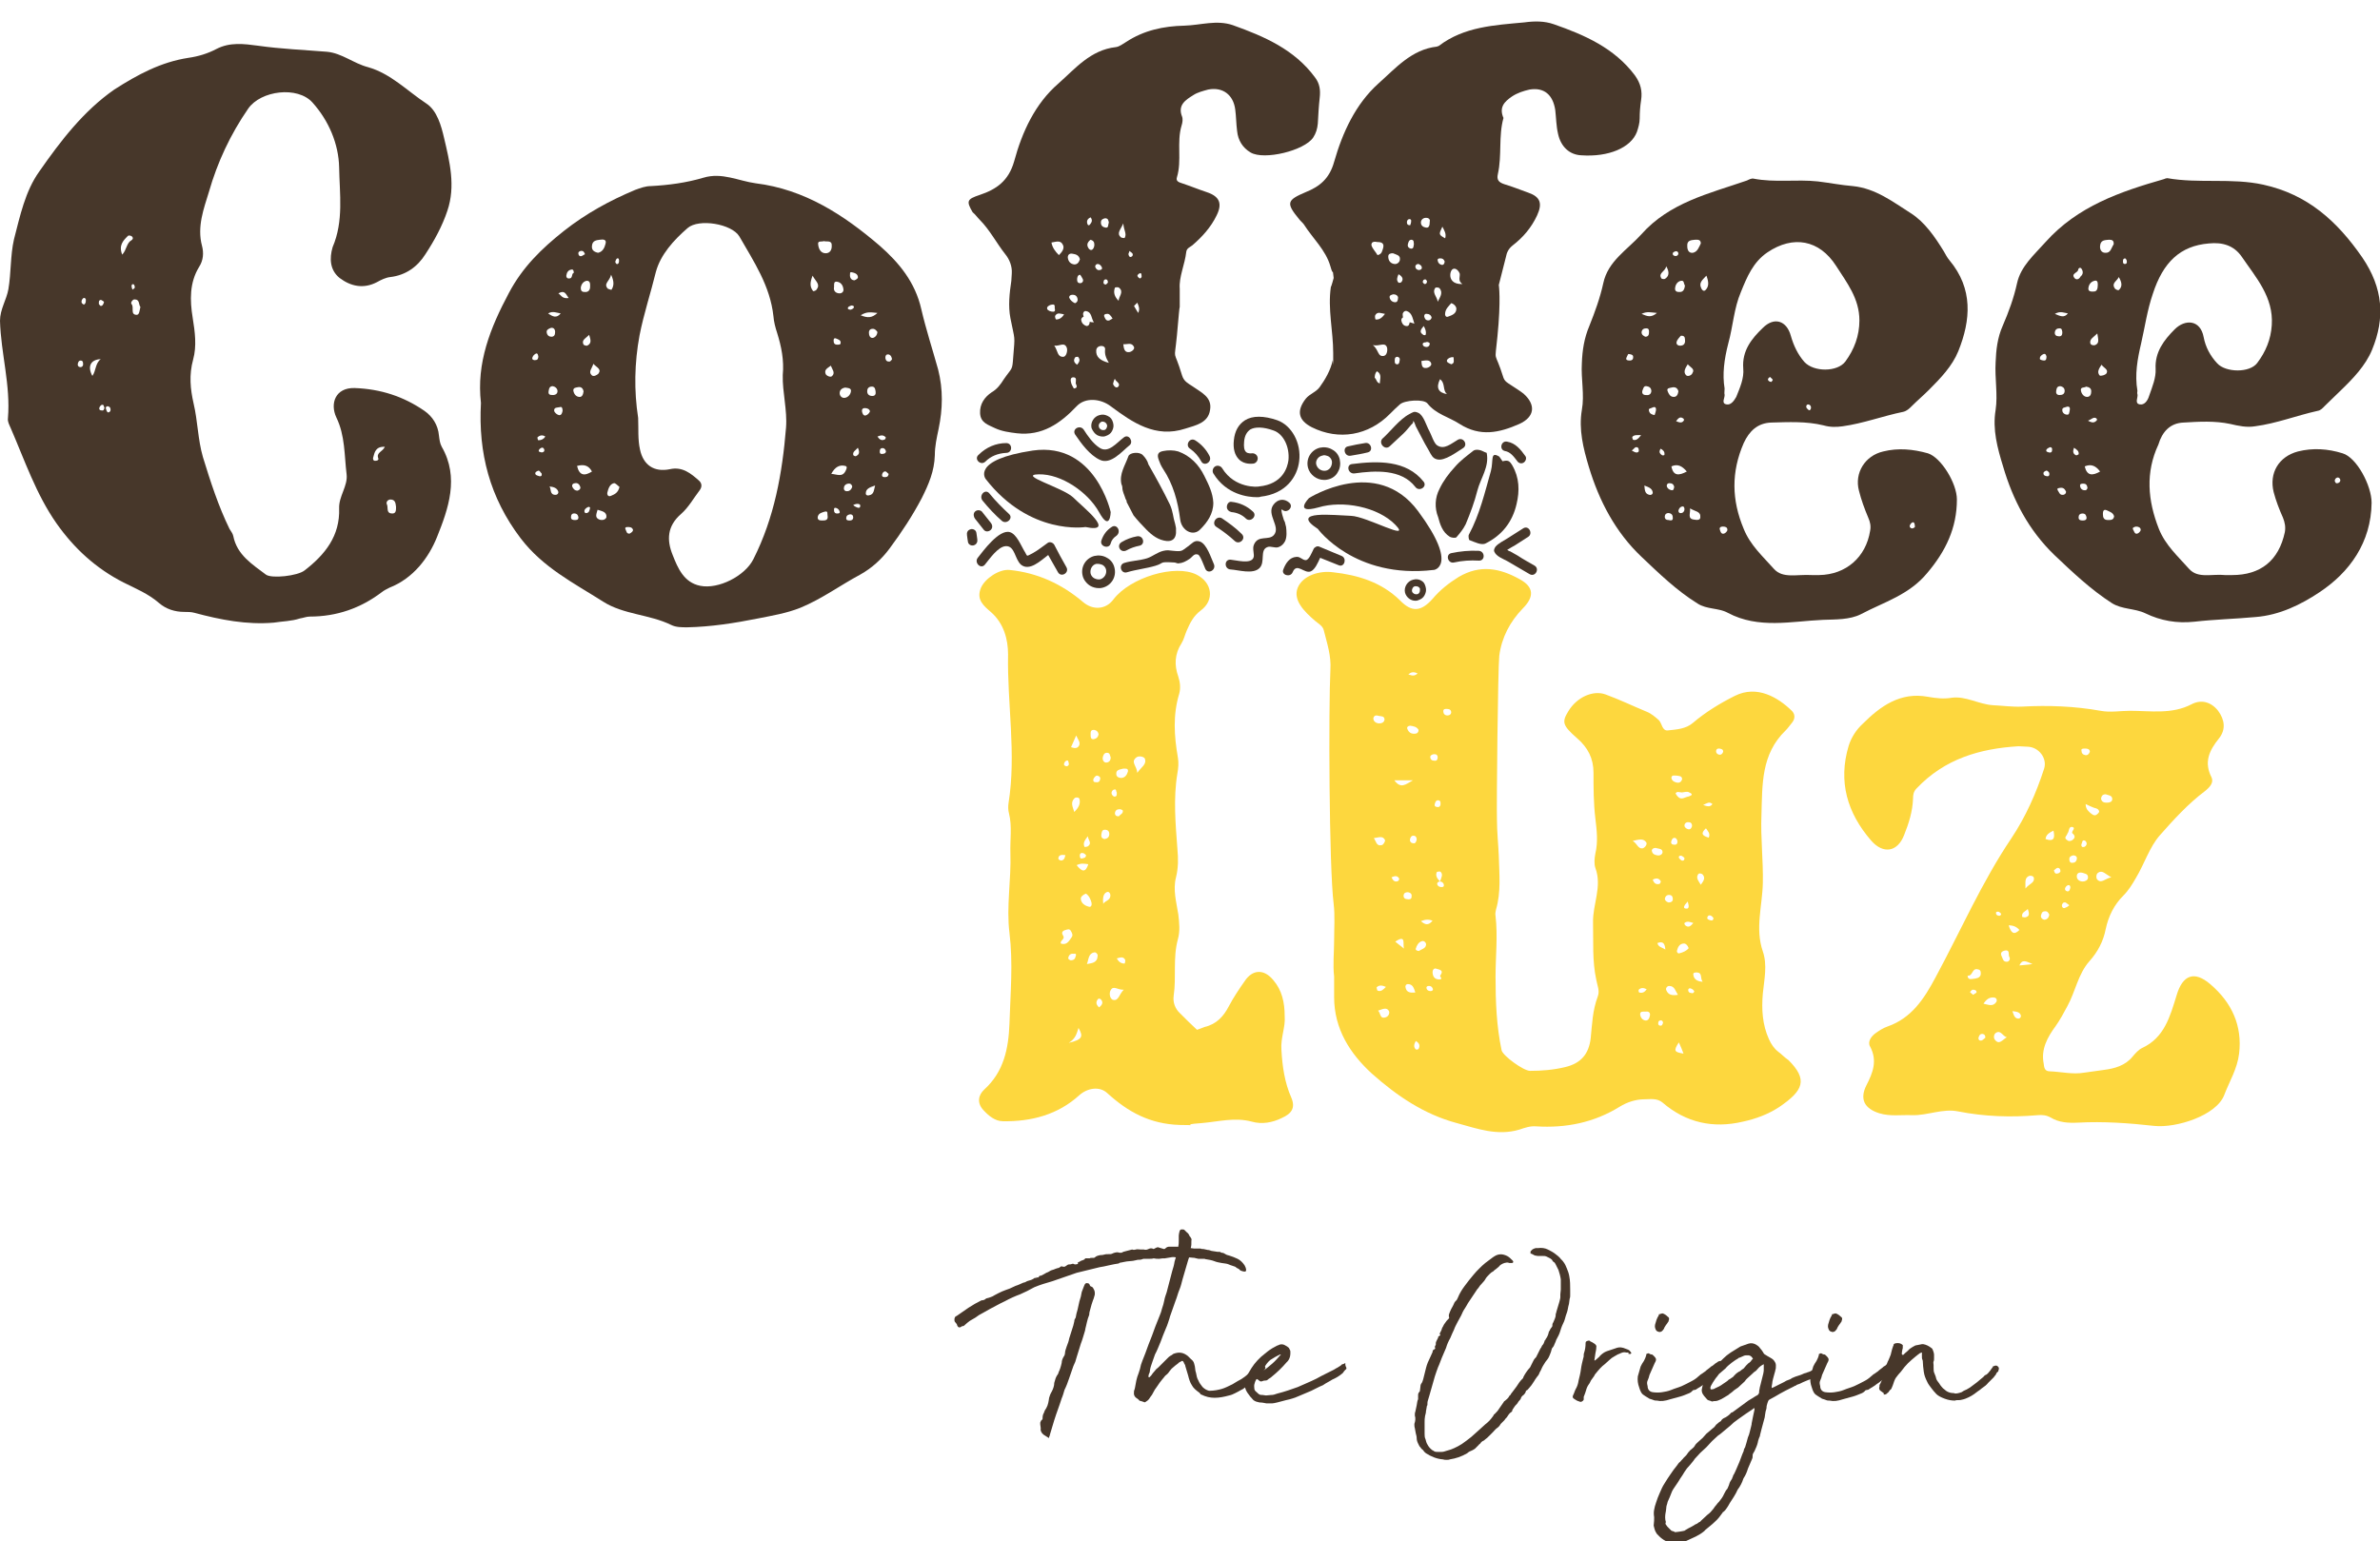 <?xml version="1.0" encoding="utf-8"?>
<!-- Generator: Adobe Illustrator 25.0.0, SVG Export Plug-In . SVG Version: 6.00 Build 0)  -->
<svg version="1.1" id="Capa_1" xmlns="http://www.w3.org/2000/svg" xmlns:xlink="http://www.w3.org/1999/xlink" x="0px" y="0px"
	 viewBox="0 0 510.2 330.4" style="enable-background:new 0 0 510.2 330.4;" xml:space="preserve">
<style type="text/css">
	.st0{fill:#FDD73E;}
	.st1{fill:#47372A;}
</style>
<g>
	<path class="st0" d="M381.2,225.5c-0.9-0.7-1.5-1.6-2-2.7c-1.4-3.1-1.6-6.4-1.3-9.8c0.3-3,1-6.1,0-9c-1.7-4.9-0.1-9.8,0-14.7
		s-0.5-9.7-0.3-14.5c0.2-6.6-0.1-13.1,5.2-18.2c0.5-0.5,0.9-1.1,1.4-1.7c0.7-0.9,0.6-1.9-0.2-2.6c-2.8-2.7-7.3-5.5-12.1-3.1
		c-3.2,1.6-6.3,3.5-9,5.8c-1.5,1.3-3.5,1.4-5.3,1.6c-1.3,0.2-1.3-1.5-2-2.2c-0.8-0.7-1.6-1.4-2.6-1.8c-2.9-1.2-5.8-2.6-8.8-3.7
		c-2.7-1-6.2,0.6-8,3.6c-1.4,2.3-1.3,3,1.9,5.8c2.3,2,3.5,4.3,3.5,7.4c0,3.2,0,6.5,0.4,9.8c0.3,2.5,0.6,5,0,7.5
		c-0.2,1-0.3,2.2,0,3.1c1.5,4-0.6,7.8-0.5,11.7c0.1,4.1-0.2,8.2,0.7,12.3c0.2,1.2,0.8,2.3,0.3,3.6c-1.1,2.9-1.2,5.9-1.5,8.9
		c-0.4,3.4-2.1,5.4-5.5,6.2c-2.5,0.6-5,0.8-7.5,0.8c-1.4,0-5.8-3.2-6.1-4.4c-1.1-5.2-1.3-10.5-1.3-15.8c0-4.3,0.5-8.7,0-13
		c-0.1-0.5,0-0.9,0.1-1.4c1.1-3.7,0.7-7.5,0.6-11.4c-0.1-2.6-0.4-5.2-0.4-7.9c-0.1-2.8,0.2-32.3,0.5-35.1c0.5-3.9,2.3-7.3,5-10.1
		c2.5-2.5,2.5-4.6-0.6-6.3c-4.3-2.4-8.5-3.2-13.1-0.5c-2.1,1.3-4,2.8-5.6,4.7c-2.5,2.8-4.5,2.9-7,0.3c-4-3.9-9-5.4-14.3-6
		c-3-0.4-6.5,0.7-7.6,3.3c-1.1,2.7,1.5,5.2,3.7,7.1c0.7,0.6,1.7,1.1,1.9,2.1c0.7,2.8,1.6,5.4,1.4,8.4c-0.4,7.9-0.3,42.3,0.7,50.2
		c0.3,2.5,0.1,5.2,0.1,7.8c0,2.6-0.3,5.2,0,7.8c0,1.5,0,2.9,0,4.4c0,6.8,3.4,12.1,8.1,16.4c5.3,4.7,11.1,8.7,18.2,10.6
		c4.4,1.2,8.7,2.8,13.4,1.4c1.2-0.4,2.3-0.8,3.6-0.7c6.4,0.4,12.4-0.8,17.9-4.2c1.6-1,3.5-1.6,5.3-1.6c1.3,0,2.7-0.3,3.9,0.7
		c5,4.3,10.8,5.6,17.2,4.1c2.8-0.6,5.5-1.6,7.9-3.2c5.1-3.5,6.1-5.8,1.9-10C382.5,226.7,381.9,226,381.2,225.5z M308.4,171.6
		c0.5,0.1,0.4,0.6,0.4,0.9c-0.1,0.6-0.5,0.6-0.9,0.5c-0.4-0.1-0.4-0.4-0.3-0.7C307.7,171.9,307.9,171.5,308.4,171.6z M307.5,161.7
		c0.5,0,0.7,0.3,0.7,0.7c0,0.4-0.2,0.8-0.7,0.7c-0.5,0-0.9-0.2-0.9-0.9C306.7,161.9,307.1,161.7,307.5,161.7z M307.1,197.4
		c-0.9,1.1-1.6,0.9-2.5,0.1C305.6,197.1,306.3,197.1,307.1,197.4z M303.9,144.4c-0.8,0.7-1.3,0.4-2,0.2
		C302.4,144.2,302.9,143.9,303.9,144.4z M302.3,155.6c0.7,0.1,1.4,0.2,1.8,0.9c0,0.5-0.3,0.8-0.7,0.8c-0.8,0.1-1.4-0.2-1.7-1
		C301.5,155.9,301.9,155.6,302.3,155.6z M303.7,180c-0.1,0.5-0.3,0.9-0.7,0.8c-0.5,0-0.9-0.4-0.7-1c0.1-0.4,0.4-0.7,0.8-0.6
		C303.5,179.2,303.7,179.6,303.7,180z M302.9,167.3c-1.6,0.9-2.6,1.9-4,0C300.2,167.3,301.2,167.3,302.9,167.3z M295.6,153.5
		c0.5,0.1,1.2,0,1.2,0.8c-0.1,0.6-0.6,0.8-1.1,0.8c-0.7,0-1.3-0.4-1.3-1.1C294.6,153.2,295.2,153.4,295.6,153.5z M296.9,180.1
		c0.1,0.3-0.4,1.1-0.7,1.1c-1.2,0.3-1.2-0.9-1.7-1.5C295.5,179.6,296.4,179.1,296.9,180.1z M295.1,211.7c0.6-0.6,1.3-0.4,2-0.1
		c-0.5,0.5-1,1.1-1.8,0.8C295.2,212.3,295.1,211.8,295.1,211.7z M297.1,218.1c-1.4,0.5-1.1-1-1.7-1.4c0.9-0.3,1.8-0.8,2.3,0
		C298,217.1,297.7,217.9,297.1,218.1z M298.3,188.1c0.7-0.3,1.2-0.4,1.6,0.2c0.1,0.1,0,0.5-0.2,0.6
		C299,189.2,298.6,188.8,298.3,188.1z M299.1,201.9c2.5-1.7,1.5,0.7,1.9,1.5C300.4,202.9,299.8,202.5,299.1,201.9z M300.9,191.9
		c0.1-0.5,0.5-0.6,0.9-0.6c0.7,0.1,0.9,0.5,0.8,1c0,0.5-0.5,0.6-0.9,0.5C301.2,192.8,300.8,192.5,300.9,191.9z M301.3,211.7
		c-0.1-0.3,0.1-0.7,0.5-0.7c1.1,0,1.3,0.9,1.6,1.8C302.3,212.9,301.5,212.8,301.3,211.7z M304.1,224.9c0,0.1-0.5,0.2-0.6,0.1
		c-0.5-0.5-0.4-1.1,0-1.8C304.4,223.7,304.4,224.3,304.1,224.9z M304.2,203.9c-0.4,0-0.8-0.2-0.7-0.5c0.2-0.7,0.6-1.4,1.3-1.6
		c0.5-0.2,1,0.4,0.9,0.8C305.6,203.4,304.7,203.5,304.2,203.9z M306.7,212.5c-0.5,0-0.8-0.2-0.9-0.6c-0.1-0.5,0.4-0.5,0.6-0.5
		c0.3,0,0.6,0.2,0.7,0.5C307.3,212.2,307.1,212.5,306.7,212.5z M308.5,210c-1,0-1.4-0.7-1.4-1.6c0-0.4,0.3-0.9,0.8-0.7
		c0.5,0.2,1.7,0.2,0.9,1.4C308.4,209.3,309.6,210,308.5,210z M309,190.2c-0.4,0-0.8-0.2-0.9-0.6c-0.1-0.3,0.2-0.6,0.6-0.6
		c-0.7-0.7-1-1.3-0.7-2c0-0.1,0.7-0.2,0.8-0.1c0.6,0.6,0.2,1.2-0.1,2.1c0.4,0,0.7,0.3,0.8,0.6C309.6,190.1,309.4,190.2,309,190.2z
		 M310.3,153.4c-0.6,0-0.9-0.4-0.9-0.9c0-0.5,0.4-0.5,0.6-0.5c0.5,0,1,0,1.1,0.7C311.1,153.1,310.8,153.4,310.3,153.4z M367.1,172.4
		c-0.5,0.7-1.1,0.5-2,0.2C366,172.2,366.4,171.8,367.1,172.4z M365.7,177.6c0.4,0.6,1,1.1,0.6,2
		C364.9,179.2,364.5,178.7,365.7,177.6z M363,197.9c-0.6,0.7-1,1-1.6,0.6c-0.2-0.1-0.4-0.5-0.3-0.6
		C361.7,197.4,362.3,197.7,363,197.9z M360.5,184.5c-0.2-0.1-0.5-0.4-0.6-0.6c-0.1-0.4,0.3-0.5,0.6-0.4c0.2,0.1,0.5,0.3,0.6,0.5
		C361.1,184.5,360.8,184.6,360.5,184.5z M361.8,193.3c0.1,0.5,0.2,0.7,0.2,1c0,0.4-0.2,0.6-0.6,0.5c-0.4,0-0.5-0.3-0.3-0.6
		C361.2,193.9,361.5,193.7,361.8,193.3z M361,202.3c0.4,0,0.8,0.4,1,1c-0.5,0.6-1.2,0.9-2,1.1c-0.4,0.1-0.6-0.4-0.5-0.6
		C359.7,203,360.1,202.3,361,202.3z M361.9,177.8c-0.4-0.1-0.8-0.4-0.8-0.8c0-0.6,0.6-0.8,1-0.7c0.4,0,0.7,0.4,0.6,0.9
		C362.6,177.5,362.4,177.9,361.9,177.8z M362.1,169.9c1,0.4,0.5,0.7-0.2,0.9c-0.7,0.1-1.3,0.7-2,0.2c-0.3-0.2-0.7-0.8-0.7-0.9
		c0.3-0.5,0.8-0.2,1.3-0.2c0.1,0.1,0.2,0.2,0.3,0.2c-0.1-0.1-0.2-0.1-0.3-0.2C361,169.9,361.7,169.6,362.1,169.9z M359.4,166.3
		c0.5,0.1,1.2,0,1.2,0.8c-0.2,0.5-0.5,0.8-1.1,0.7c-0.6-0.1-1.1-0.4-1.2-1C358.3,166.1,359,166.3,359.4,166.3z M358.3,180.3
		c0.1-0.4,0.4-0.8,0.9-0.6c0.2,0.1,0.4,0.5,0.4,0.7c0,0.5-0.2,0.8-0.8,0.7C358.4,181.1,358.1,180.8,358.3,180.3z M358,191.9
		c0.5,0.1,0.6,0.5,0.6,0.9c0,0.5-0.4,0.7-0.9,0.7c-0.4-0.1-0.8-0.4-0.8-0.8C357,192.1,357.4,191.8,358,191.9z M350,180.3
		c1.3-0.3,2.3-0.6,2.9,0.3c0.3,0.4-0.3,1.2-0.8,1.3C351.1,182,351,180.9,350,180.3z M351.3,212.2c0.5-0.5,1.1-0.4,1.7-0.1
		c-0.4,0.6-0.9,0.9-1.6,0.7C351.3,212.8,351.2,212.3,351.3,212.2z M352.7,218.8c-0.7-0.1-1.1-0.8-1.1-1.4c0-0.6,0.7-0.5,1.1-0.5
		c0.6-0.1,1.1,0.1,1,0.8C353.6,218.2,353.4,218.9,352.7,218.8z M354.9,181.8c0.6,0.2,1.5,0.1,1.5,0.9c0,0.5-0.6,0.8-1.1,0.7
		c-0.6-0.1-1.1-0.3-1.2-1C354.1,182,354.5,181.8,354.9,181.8z M354.3,188.6c0.8-0.4,1.3-0.3,1.7,0.3c0.1,0.1-0.1,0.5-0.2,0.6
		C355.1,189.7,354.6,189.5,354.3,188.6z M355.9,219.9c-0.4,0-0.5-0.4-0.4-0.7c0-0.2,0.2-0.4,0.4-0.4c0.3-0.1,0.6,0.1,0.6,0.5
		C356.4,219.6,356.3,220,355.9,219.9z M355.3,202.2c1.3-0.5,1.6,0.2,1.7,1.4C356.3,203.1,355.5,203.1,355.3,202.2z M357.2,212.3
		c-0.2-0.4,0.2-0.9,0.6-0.9c1.2,0,1.3,1,1.9,1.9C358.4,213.5,357.6,213.3,357.2,212.3z M359.9,223.5c0.4,0.9,0.7,1.6,1,2.4
		C358.9,225.6,358.7,225.3,359.9,223.5z M362.5,212.9c-0.4,0-0.6-0.3-0.6-0.6c0-0.4,0.4-0.5,0.7-0.3c0.3,0.1,0.5,0.4,0.6,0.5
		C363.1,213,362.8,213,362.5,212.9z M363,209c-0.1-0.5,0.4-0.5,0.8-0.5c1.2,0.1,0.6,1.2,1.2,2C363.6,210.4,363.1,209.8,363,209z
		 M364.6,189.7c-0.4-0.7-1.1-1.4-0.6-2.2c0.2-0.4,0.8-0.2,1,0C365.7,188.3,365.1,189,364.6,189.7z M366.6,197.3
		c-0.3-0.1-0.7-0.2-0.6-0.6c0.1-0.4,0.4-0.5,0.7-0.4c0.3,0.1,0.5,0.4,0.6,0.5C367.3,197.4,367,197.4,366.6,197.3z M368.5,161.8
		c-0.4-0.1-0.7-0.4-0.6-0.9c0.1-0.4,0.4-0.4,0.7-0.4c0.4,0.1,0.8,0.1,0.8,0.7C369.2,161.7,368.9,161.9,368.5,161.8z"/>
	<path class="st1" d="M72.8,59.6c2.4,1.8,5.1,2.4,8,0.9c0.9-0.5,1.9-1,2.9-1.1c3.3-0.4,5.8-2.2,7.5-4.9c1.9-2.9,3.6-6,4.7-9.3
		c1.8-5.3,0.5-10.5-0.7-15.6c-0.6-2.6-1.5-5.9-3.8-7.4c-4.1-2.7-7.6-6.4-12.5-7.8c-3.1-0.8-5.6-3-8.8-3.3c-4.9-0.4-9.9-0.6-14.8-1.3
		c-3-0.4-6-0.8-8.9,0.7c-1.9,1-3.9,1.6-6,1.9c-5.9,0.9-10.9,3.6-15.9,6.8C17.9,23.8,13,30.2,8.4,36.8c-3,4.2-4.1,9.5-5.4,14.5
		C2.2,54.8,2.4,58.5,1.8,62c-0.4,2.3-1.8,4.3-1.8,6.8c0.2,7,2.3,13.8,1.7,20.9c-0.1,0.7,0.3,1.4,0.6,2.1c3,6.9,5.4,14.1,9.8,20.4
		c3.8,5.4,8.5,9.7,14.4,12.7c2.6,1.3,5.3,2.4,7.6,4.4c1.5,1.3,3.4,1.9,5.4,1.9c0.7,0,1.5,0,2.2,0.2c5.6,1.5,11.2,2.6,17,2.1
		c1.9-0.3,3.8-0.3,5.6-0.9c0.7-0.1,1.4-0.4,2.1-0.4c5.8,0,10.9-1.8,15.4-5.2c0.5-0.4,1.1-0.7,1.7-1c5.1-2,8.4-6.4,10.2-10.9
		c2.4-6,4.8-12.7,1-19.3c-0.4-0.7-0.5-1.6-0.6-2.4c-0.2-2.3-1.4-4.1-3.1-5.3c-4.5-3.1-9.4-4.7-15-4.9c-4.1-0.1-5.3,3.3-3.9,6.3
		c1.9,3.9,1.7,8.1,2.2,12.2c0.3,2.5-1.7,4.7-1.6,7.3c0.2,5.9-3,9.9-7.4,13.3c-1.5,1.2-7.1,1.8-8.3,0.9c-2.9-2.2-6.2-4.2-7-8.3
		c-0.1-0.5-0.5-1-0.8-1.5c-2.4-4.9-4.1-10.2-5.7-15.4c-1.1-3.8-1.1-7.7-2-11.5c-0.7-3.1-1-6.1-0.1-9.4c0.8-2.9,0.4-5.9-0.1-9
		c-0.6-3.7-0.7-7.5,1.4-10.9c0.9-1.4,1-3,0.6-4.5c-1.1-4.1,0.4-8,1.5-11.6c1.8-6.3,4.6-12.3,8.4-17.8c2.7-3.9,10.6-4.9,13.8-1.3
		c3.5,3.9,5.6,8.9,5.7,13.9c0.1,5.7,1,11.5-1.4,17.1C70.6,55.4,70.7,57.9,72.8,59.6z M21.6,64.3c0.2,0,0.5,0.3,0.7,0.4
		c-0.1,0.5-0.3,0.9-0.7,0.9c-0.1,0-0.3-0.3-0.4-0.4C21.2,64.8,21.1,64.4,21.6,64.3z M17.1,78.7c-0.4-0.1-0.5-0.4-0.4-0.8
		c0.1-0.3,0.2-0.6,0.6-0.6c0.4,0,0.5,0.3,0.5,0.6C17.9,78.4,17.6,78.8,17.1,78.7z M18,65.3c-0.1,0-0.4-0.2-0.5-0.4
		c-0.1-0.4,0.1-0.8,0.4-1c0.3-0.1,0.4,0.1,0.5,0.3C18.4,64.7,18.4,65.1,18,65.3z M19.8,80.6c-1.1-2-0.4-3.5,1.8-3.6
		C20.4,77.9,20.6,79.5,19.8,80.6z M21.8,88c-0.4,0-0.6-0.2-0.5-0.6c0.1-0.2,0.3-0.6,0.6-0.6c0.4-0.1,0.3,0.4,0.5,0.6
		C22.3,87.7,22.3,88.1,21.8,88z M23.1,88.4c-0.2-0.1-0.3-0.5-0.4-0.8c-0.1-0.4,0.2-0.5,0.4-0.5c0.5,0.1,0.6,0.4,0.6,0.8
		C23.7,88.2,23.4,88.5,23.1,88.4z M28.9,61.6c0,0.2-0.2,0.3-0.5,0.5c-0.1-0.3-0.2-0.5-0.2-0.7c0-0.3,0.1-0.6,0.5-0.4
		C28.8,61.1,28.9,61.4,28.9,61.6z M26.2,54.6c-0.8-2,0.2-3,1.2-4c0.2-0.2,0.6-0.1,0.9,0.1c0.3,0.3,0.2,0.6-0.1,0.8
		C27.1,52.1,27.2,53.5,26.2,54.6z M29.2,67.5c-1.3-0.1-0.4-1.6-1-2.3c-0.3-0.3,0.3-1.1,0.7-1c1.1,0,0.8,1.2,1.2,1.6
		C29.9,66.6,29.9,67.6,29.2,67.5z M83.7,107.1c1.1,0,1.1,0.9,1.2,1.6c0,0.7,0,1.4-0.8,1.4c-1.3,0-0.9-1.1-1.1-1.8
		C82.6,107.6,83.2,107.1,83.7,107.1z M80,98.1c0.3-1.1,0.5-2.4,2.5-2.3c-0.5,1.1-1.9,1.2-1.4,2.5c0.1,0.4-0.3,0.5-0.7,0.5
		C80,98.8,79.9,98.4,80,98.1z"/>
	<path class="st0" d="M256.6,220.8c-1.2-1.1-2.4-2.3-3.6-3.5c-1.1-1-1.6-2.4-1.4-3.8c0.6-4-0.2-8.1,0.9-12.1
		c0.5-1.8,0.3-3.5,0.1-5.3c-0.4-2.6-1.2-5.3-0.5-8c0.5-2,0.5-4,0.3-6.1c-0.4-5.4-0.9-10.8,0-16.2c0.2-1.1,0.3-2.3,0.1-3.4
		c-0.8-4.6-1.1-9.1,0.3-13.7c0.3-1.1,0.2-2.4-0.2-3.6c-0.9-2.5-0.8-4.9,0.7-7.2c0.5-0.8,0.7-1.8,1.1-2.7c0.7-1.6,1.4-3.1,3-4.3
		c3-2.2,2.5-6-0.9-7.7c-4.6-2.3-14.2,0.6-17.8,5.3c-1.6,2.2-4.4,2.4-6.5,0.6c-4.6-3.9-9.8-6.3-15.8-6.9c-2.2-0.2-5.2,1.8-6.1,3.8
		c-1.1,2.6,0.6,3.9,2.2,5.3c2.7,2.4,3.6,5.8,3.6,9c-0.2,10.6,1.8,21.3,0.1,31.9c-0.1,0.7-0.1,1.5,0.1,2.2c0.7,2.8,0.2,5.7,0.3,8.5
		c0.2,5.7-0.9,11.5-0.2,17.1c0.8,6.5,0.2,13,0,19.5c-0.2,5.3-1.2,10.3-5.4,14.1c-1.3,1.2-1.6,2.9-0.2,4.4c1.1,1.2,2.5,2.4,4.2,2.4
		c6.1,0.1,11.8-1.4,16.4-5.6c1.7-1.5,4.3-2,6-0.4c4.4,4,9.1,6.6,15.5,6.8c5.7,0.1-1,0,4.7-0.4c3.6-0.3,7.1-1.3,10.8-0.3
		c2.1,0.6,4.4,0.2,6.4-0.8c2-0.9,3-2.1,2-4.4c-1.4-3.2-1.9-6.6-2.1-10.2c-0.2-2.6,0.9-4.9,0.7-7.2c0-3-0.6-5.6-2.4-7.7
		c-2-2.5-4.5-2.4-6.2,0.2c-1.2,1.7-2.4,3.5-3.4,5.4c-1.1,2.1-2.6,3.8-5.2,4.4C257.7,220.4,257.2,220.6,256.6,220.8 M238.8,169.3
		c0.6-0.2,0.4,0.4,0.6,0.6c0,0.4,0.1,0.9-0.5,0.9c-0.2,0-0.5-0.3-0.6-0.6C238.2,169.9,238.4,169.4,238.8,169.3z M240,173.5
		c0.3,0,0.7,0.2,0.7,0.3c0.1,0.7-0.6,0.8-0.8,1.2c-0.7,0.1-0.9-0.3-0.9-0.7C239.1,173.8,239.4,173.5,240,173.5z M236.4,162.4
		c0.1-0.5,0.3-1,0.9-1c0.7,0,0.6,0.6,0.8,1c0,0.7-0.4,1.1-1,1.1C236.6,163.5,236.3,162.9,236.4,162.4z M235.8,167.2
		c-0.1,0.5-0.5,0.6-1,0.5c-0.4,0-0.5-0.3-0.4-0.7c0.2-0.3,0.4-0.7,0.8-0.7C235.7,166.4,236,166.7,235.8,167.2z M234.6,156.5
		c0.5,0.1,0.8,0.4,0.9,0.9c-0.1,0.7-0.5,1-1.1,1.1c-0.6,0-0.6-0.5-0.6-0.9C233.8,157.1,233.7,156.4,234.6,156.5z M233.2,179.3
		c0.1,0.9,0.9,1.4,0.1,2.1c-0.2,0.2-0.8,0.2-0.8,0.2C232.1,180.8,232.5,180.2,233.2,179.3z M233.3,185.3c-0.6,1.9-1.4,1.6-2.5,0.2
		C231.8,185,232.5,185.2,233.3,185.3z M232.1,182.9c0.3,0,0.5,0.3,0.7,0.4c0,0.6-0.3,0.6-0.6,0.7c-0.3,0.1-0.6,0.2-0.7-0.3
		C231.4,183.2,231.6,182.8,232.1,182.9z M230.3,174.1c-0.3-1-0.9-2,0-2.9c0.2-0.3,1-0.3,1.1,0.1
		C231.7,172.4,231.1,173.3,230.3,174.1z M230.6,205c-0.1,0.5-0.3,0.9-1.1,0.9c-0.1-0.1-0.5-0.1-0.5-0.5c0.1-0.6,0.5-1,1.1-0.9
		C230.6,204.4,230.8,204.6,230.6,205z M230.7,157.7c0.4,0.9,1,1.5,0.6,2.2c-0.4,0.7-1.1,0.5-1.7,0.3
		C229.9,159.5,230.2,158.8,230.7,157.7z M228.6,163.1c0.5-0.2,0.4,0.3,0.5,0.5c0.1,0.3,0,0.6-0.4,0.7c-0.3,0-0.7-0.2-0.6-0.5
		C228.1,163.6,228.3,163.2,228.6,163.1z M226.9,183.9c0.1-0.5,0.5-0.6,0.9-0.6c0.3,0,0.6,0.1,0.6,0c-0.2,1-0.5,1.2-1,1.2
		C227.1,184.4,226.8,184.3,226.9,183.9z M227.4,202.3c-0.2-0.7,1-0.9,0.5-1.7c-0.4-0.6-0.2-1,0.5-1.2c0.4-0.1,0.8-0.3,1.1,0.1
		c0.3,0.5,0.6,1,0.2,1.5C229.1,201.9,228.6,202.7,227.4,202.3z M229.1,223.6c1.5-0.9,1.7-2,2.1-3.2
		C232.3,222.3,232,222.9,229.1,223.6z M231.7,192.8c-0.1-0.5,0.5-1,1.1-1.2c0.7,0.5,1,1.2,1.2,2c0.1,0.4-0.1,1-0.6,0.8
		C232.6,194.2,231.8,193.7,231.7,192.8z M233,206.7c0.4-1,0.3-2.3,1.6-2.5c0.3-0.1,0.8,0.4,0.7,0.8C235.2,206.5,234,206.5,233,206.7
		z M235.6,216c-0.5-0.5-0.8-1-0.3-1.7c0.2-0.3,0.6-0.2,0.8,0.1C236.6,215.1,236.1,215.6,235.6,216z M236.1,178.9
		c0.1-0.5,0.1-1,0.8-1c0.5,0,0.9,0.3,0.9,0.9c0,0.7-0.4,1-1,1.1C236.2,179.8,236,179.4,236.1,178.9z M236.5,193.8
		c-0.1-1-0.1-2.1,0.7-2.5c0.8-0.4,1.2,1,0.4,1.6C237.3,193.2,236.8,193.3,236.5,193.8z M238.7,214.4c-0.8-0.1-1-1.5-0.6-2.1
		c0.6-1.1,1.5,0,2.8-0.1C239.9,213.2,239.8,214.6,238.7,214.4z M241.1,206.6c-0.8,0-1.3-0.4-1.7-1.1c0.7-0.2,1.4-0.5,1.8,0.3
		C241.3,206,241.1,206.6,241.1,206.6z M240.3,166.8c-0.5,0-1-0.3-1-0.8c-0.1-1,0.8-1,1.5-1.2c0.5,0,1.1-0.1,1,0.6
		C241.6,166.1,241.2,166.8,240.3,166.8z M243.8,165.7c-0.1-1.5-1.5-2.3-0.2-3.3c0.5-0.4,1.5-0.2,1.8,0.2
		C245.9,163.9,244.7,164.4,243.8,165.7z"/>
	<path class="st1" d="M278.5,47c0.3,0.4,0.7,0.7,1,1.1c1.9,3,4.7,5.5,5.7,9c0.7,2.5,0.4-0.1,0.7,2.5c0,0-0.5,1.9-0.6,1.9
		c-0.7,4.8,0.5,9.4,0.5,14.2c0,0.1,0,0.1,0,0.2c0,0.1,0,0.2,0,0.3c0,0.4,0,0.7,0,1.1c-0.1,1.4-0.1,0.8-0.1-0.1
		c-0.4,2.1-1.7,4.3-2.8,5.8c-0.8,1.1-2.1,1.4-3,2.5c-2,2.6-1.6,4.6,1.3,6.1c5.8,2.9,12.2,1.8,16.8-2.9c0.7-0.7,1.4-1.4,2.1-2
		c1-0.9,5.1-1.2,5.9-0.2c1.8,2.3,4.6,2.9,6.9,4.4c4.4,2.8,8.5,1.9,12.8,0c3.3-1.5,3.6-4.1,0.9-6.5c-0.9-0.7-1.9-1.3-2.8-1.9
		c-0.6-0.4-1.2-0.7-1.5-1.5c-2-6.4-1.9-2.6-1.3-8.8c0.8-8,0.3-11.1,0.3-11.1l1.5-5.9c0.2-1.1,0.6-1.9,1.5-2.6c2.2-1.7,4-3.8,5.2-6.4
		c1.2-2.6,0.7-4-1.9-4.9c-1.7-0.6-3.4-1.3-5.1-1.8c-1.2-0.4-1.7-0.9-1.4-2.2c0.9-4,0.1-8.1,1.2-12c-1-2.3,0.2-3.5,1.8-4.6
		c1.2-0.8,2.5-1.2,3.8-1.5c3.1-0.5,5,1.1,5.5,4.4c0.2,1.7,0.2,3.4,0.6,5.1c0.6,2.8,2.5,4.5,5,4.6c5.8,0.4,10.6-1.6,11.9-5
		c0.3-0.9,0.6-1.9,0.6-2.9c0-1.3,0.1-2.6,0.3-3.9c0.3-2-0.1-3.6-1.3-5.3c-4.4-5.9-10.8-8.7-17.4-11c-2-0.7-4.1-0.7-6.3-0.4
		c-6.4,0.6-12.9,0.9-18.3,5c-0.1,0.1-0.3,0.1-0.5,0.2c-5.4,0.6-8.9,4.7-12.5,7.9c-4.9,4.4-7.7,10.5-9.5,16.8c-1,3.6-3.1,5.3-6.1,6.5
		C275.9,42.9,275.6,43.5,278.5,47z M295.8,82.2c-0.7-0.1-0.7-0.9-1.1-1.2c0-0.5,0.1-1.1,0.5-1.4C296.3,80.3,295.8,81.2,295.8,82.2z
		 M297.9,63.8c-0.1-0.5,0.4-0.6,0.8-0.7c0.6,0,0.9,0.3,1,0.6c0,0.6-0.1,1.1-0.6,1.1C298.5,64.8,298,64.4,297.9,63.8z M300,77.5
		c0,0.3-0.2,0.7-0.6,0.6c-0.5-0.1-0.4-0.6-0.4-1c0-0.3,0.1-0.6,0.6-0.6C300.2,76.7,300.1,77.1,300,77.5z M305.2,69.9
		c0.4,0.7,0.6,1.3,0.4,1.9c0,0.1-0.5,0.1-0.6-0.1C304.2,71.2,304.6,70.6,305.2,69.9z M305.6,59.9c0.1,0.1,0.3,0.3,0.3,0.4
		c0,0.3-0.1,0.6-0.5,0.6c-0.1,0-0.4-0.3-0.4-0.4C305,60.2,305.1,59.9,305.6,59.9z M306.5,73.6c0,0.5-0.2,0.7-0.6,0.8
		c-0.4,0-0.8-0.1-0.9-0.5c-0.1-0.4,0.3-0.5,0.6-0.5C306,73.2,306.3,73.4,306.5,73.6z M305.7,78.9c-1,0.1-0.9-0.8-1-1.5
		c0.8-0.1,1.8-0.4,2.1,0.5C307,78.4,306.2,78.9,305.7,78.9z M308.7,81.3c1.2,0.9,0.5,2.4,1.5,3.2C308.3,84.2,307.8,83.1,308.7,81.3z
		 M311.1,78.1c-0.4-0.2-1.1-0.4-0.9-0.9c0.2-0.4,0.8-0.7,1.4-0.6C311.6,77.2,311.9,77.9,311.1,78.1z M310.4,67.9
		c-0.5,0.2-0.7-0.4-0.6-0.8c0.1-0.9,0.8-1.5,1.3-2.1c0.7,0.2,1.1,0.8,1.1,1.2C312.2,67.3,311.2,67.6,310.4,67.9z M310.9,58.8
		c0.2-1.7,1.5-1.4,2-0.2c0.2,0.6-0.5,1.6,0.6,2.3C311.5,61,310.8,59.9,310.9,58.8z M309.2,48.6c0.4,0.8,0.9,1.5,0.6,2.5
		C308.4,50.3,308.4,50.3,309.2,48.6z M308.8,55.4c0.6,0,0.8,0.4,0.9,0.7c-0.1,0.6-0.3,0.7-0.6,0.7c-0.5-0.1-0.8-0.4-0.9-0.9
		C308.1,55.4,308.5,55.4,308.8,55.4z M307.7,61.7c0.1-0.1,0.7-0.1,0.9,0.1c0.8,1,0.1,1.9-0.4,2.9C308.1,63.6,306.9,62.8,307.7,61.7z
		 M306.9,68.1c-0.1,0.4-0.4,0.6-0.7,0.6c-0.6,0-0.8-0.4-0.9-0.9c0-0.4,0.3-0.6,0.6-0.5C306.4,67.3,306.8,67.6,306.9,68.1z
		 M305.7,46.7c0.8,0,0.9,0.6,0.8,0.8c0,0.9-0.2,1.4-0.8,1.3c-0.6-0.1-1.1-0.4-1.1-1.1C304.6,47.2,305,46.7,305.7,46.7z M304.1,56.6
		c0.4,0.2,0.7,0.4,0.7,0.8c0,0.4-0.4,0.5-0.7,0.5c-0.4-0.1-0.7-0.3-0.7-0.8C303.5,56.7,303.8,56.6,304.1,56.6z M303.1,52.3
		c-0.1,0.5,0,1.1-0.7,1c-0.4-0.1-0.7-0.4-0.6-0.9c0.1-0.4,0.2-1,0.8-1C303.2,51.5,303,52,303.1,52.3z M302,47
		c0.4-0.1,0.6,0.2,0.5,0.5c0,0.3-0.1,0.5-0.2,0.8c-0.5,0-0.7-0.2-0.7-0.6C301.6,47.4,301.7,47.1,302,47z M301.6,66.7
		c1.1,0.4,1.2,1.5,1.6,2.7c-0.4-0.1-0.7-0.2-1-0.3c-0.1,0.5-0.2,0.9-0.8,0.8c-0.6-0.1-0.9-0.6-1-1.2c0-0.3,0.1-0.5,0.4-0.7
		c-0.1-0.1-0.1-0.3-0.1-0.5C300.6,67.1,301.1,66.5,301.6,66.7z M300.4,60.5c-0.1,0.1-0.5,0.2-0.6,0.1c-0.5-0.5-0.3-1.1,0-1.8
		C300.7,59.3,300.9,59.9,300.4,60.5z M298.6,54.3c0.7,0.3,1.6,0.4,1.5,1.3c0,0.6-0.6,1.1-1.2,1c-0.8-0.1-1.3-0.7-1.3-1.6
		C297.6,54.4,298.1,54.3,298.6,54.3z M297.3,74.4c0.2,0.5,0.1,1.7-0.6,1.9c-1.4,0.3-1.1-1.3-2.4-2.3
		C295.8,74.3,296.8,73.3,297.3,74.4z M294.9,68.5c-0.1,0-0.2-0.7-0.1-0.9c0.5-0.9,1.3-0.4,2.1-0.3C296.3,68.1,295.7,68.6,294.9,68.5
		z M295.3,51.9c0.8,0,1.5,0.2,1.2,1.3c-0.2,0.5-0.2,1.3-1.2,1.5c-0.4-0.7-1.1-1.4-1.3-2.1C293.9,51.7,294.8,51.8,295.3,51.9z"/>
	<path class="st1" d="M210,47.1c2.2,2.2,3.6,5,5.5,7.4c0.9,1.1,1.5,2.6,1.4,4.1l-0.1,1.6c-0.4,2.7-0.7,5.4-0.2,8
		c1,5.1,1,3.4,0.6,8.4c-0.2,2.9-0.2,2.1-2,4.7c-0.7,1.1-1.4,2.1-2.6,2.8c-1.5,1-2.6,2.5-2.5,4.5c0.1,2.1,1.8,2.5,3.2,3.2
		c1.5,0.7,3.1,0.9,4.7,1.1c5.4,0.6,9.3-2.1,12.8-5.8c1.9-2,5.2-1.6,7.3,0c4.7,3.5,9.6,6.9,16,4.8c2.2-0.7,4.9-1.2,5.3-4
		c0.5-2.8-2-3.8-3.8-5.1c-0.9-0.6-1.8-1-2.2-2.3c-1.9-6.3-1.7-2.4-1.1-8.6c0.4-4.4,0.5-5.8,0.6-6.1c0-4.1,0-3.9,0-3.9
		c-0.2-2.5,1.1-5.2,1.4-7.9c0.1-0.8,0.8-1,1.3-1.4c2.1-1.8,4-3.9,5.2-6.4c1.3-2.6,0.6-4.1-2.1-5c-1.8-0.6-3.5-1.3-5.3-1.9
		c-0.6-0.2-1.4-0.4-1.1-1.3c1.1-3.6-0.1-7.5,1-11.1c0.2-0.6,0.3-1.4,0.1-1.9c-1-2.5,0.8-3.6,2.4-4.6c0.9-0.6,2.1-0.9,3.2-1.2
		c3.1-0.6,5.4,1.1,5.8,4.3c0.2,1.5,0.2,3.1,0.4,4.6c0.2,2,1.2,3.6,2.9,4.6c2.9,1.7,11.5-0.4,13.4-3.2c0.6-0.9,0.9-1.9,1-3
		c0.1-1.9,0.2-3.7,0.4-5.5c0.2-1.7,0-3.1-1-4.4c-4.4-6-10.9-8.8-17.6-11.2c-3.5-1.2-6.9,0-10.4,0.1c-4.5,0.1-8.7,1-12.5,3.5
		c-0.7,0.4-1.4,1-2.2,1.1c-5.4,0.6-8.7,4.6-12.3,7.8c-5,4.3-7.8,10.4-9.5,16.7c-1.2,4.2-3.8,6-7.4,7.2c-2.7,0.9-2.9,1.3-1.5,3.7
		C209.1,46,209.5,46.6,210,47.1z M230.2,83.3c-0.2-0.4-0.5-0.8-0.6-1.3c-0.1-0.4-0.2-1.1,0.5-1.1c0.8,0,0.5,0.8,0.5,1.3
		C230.8,82.7,231.1,83.2,230.2,83.3z M229.2,63.8c0-0.5,0.4-0.6,0.8-0.6c0.5,0,0.9,0.3,1,0.9c0.1,0.5-0.3,0.9-0.6,0.9
		C229.8,64.7,229.4,64.3,229.2,63.8z M230.9,78.2c-0.6-0.4-0.9-0.9-0.4-1.6c0.1-0.1,0.5-0.1,0.6-0.1
		C231.7,77.2,231.3,77.7,230.9,78.2z M235,75.1c0.1-1.2,2-1.2,1.9-0.2c-0.1,1,0.1,1.7,0.8,2.9C235.8,77.3,234.9,76.5,235,75.1z
		 M244.3,58.6c0.4-0.1,0.4,0.2,0.4,0.4c0.1,0.3,0,0.6-0.3,0.7c-0.1,0-0.4-0.2-0.5-0.4C243.7,59,244,58.8,244.3,58.6z M243.8,64.9
		c0.3,0.7,0.6,1.3,0.2,2.2c-0.4-0.6-0.6-1-0.9-1.5C243.3,65.4,243.5,65.2,243.8,64.9z M242.1,53.8c0.2,0.2,0.5,0.3,0.7,0.6
		c0.1,0.3,0,0.6-0.4,0.7c-0.4,0-0.4-0.3-0.5-0.6C241.9,54.3,242.1,54.1,242.1,53.8z M243.1,74.4c0.2,0.5-0.6,1.1-1.1,1.1
		c-1,0.1-1.1-0.9-1.2-1.7C241.6,73.9,242.6,73.3,243.1,74.4z M240.8,47.9c0.1,1.5,0.8,2.2,0.3,3.1c0,0.1-0.6,0-0.8-0.1
		C239.3,50,240.2,49.3,240.8,47.9z M239,61.7c0-0.1,0.7-0.2,0.9,0c1.1,0.9-0.1,1.9-0.1,2.8C239,63.7,238.6,62.8,239,61.7z M239,81.2
		c0.1,0.6,1.2,0.9,0.8,1.6c-0.4,0.6-1,0.1-1.2-0.5C238.7,81.9,238.8,81.5,239,81.2z M238.5,68.3c-0.2,0.1-0.5,0.3-0.7,0.4
		c-0.7,0.2-0.9-0.4-1.1-0.9c-0.1-0.4,0.3-0.5,0.6-0.5C237.7,67.2,238.1,67.6,238.5,68.3z M236.6,60.3c0-0.2,0.2-0.4,0.4-0.4
		c0.4,0,0.5,0.3,0.5,0.7c-0.1,0.1-0.3,0.3-0.4,0.4C236.5,61,236.5,60.6,236.6,60.3z M236.9,46.8c0.7,0,0.7,0.5,0.8,0.9
		c-0.2,0.5,0,1.2-0.7,1.1c-0.6-0.1-1-0.4-1-1.1C236,47.1,236.4,46.9,236.9,46.8z M235.3,56.6c0.4,0,0.7,0.3,0.9,0.7
		c0.2,0.5-0.3,0.6-0.5,0.6c-0.4,0.1-0.7-0.2-0.9-0.6C234.7,56.8,235.1,56.6,235.3,56.6z M234.6,52.5c0,0.5-0.3,1.1-0.7,1.1
		c-0.4,0-0.8-0.6-0.8-1.1c0-0.5,0.4-0.9,0.7-1.1C234.4,51.6,234.6,51.9,234.6,52.5z M233.8,46.6c0.5,0.7,0.2,1.1-0.2,1.6
		c-0.2,0.2-0.4,0.1-0.5-0.2C232.9,47.4,233.1,46.9,233.8,46.6z M232.8,66.7c1.3,0.2,1.1,1.6,1.7,2.4c-0.3,0-0.6,0-0.9-0.1
		c0,0.5-0.2,0.9-0.7,0.9c-0.6-0.2-1-0.6-1.1-1.2c-0.1-0.4,0.2-0.7,0.5-0.8c0-0.1-0.1-0.3-0.1-0.4C232.1,67.1,232.4,66.6,232.8,66.7z
		 M232.1,59.8c0.2,0.4,0,0.8-0.4,0.9c-0.6,0.1-0.8-0.3-0.8-0.7c0-0.5,0.1-1,0.6-1.1C231.6,58.9,231.9,59.4,232.1,59.8z M229.9,54.4
		c0.7,0.1,1.4,0.3,1.6,1.2c-0.2,0.6-0.5,1.1-1.2,1.1c-0.8-0.1-1.3-0.6-1.4-1.5C228.9,54.5,229.4,54.3,229.9,54.4z M228.7,74.6
		c0.2,0.6-0.1,1.8-0.7,1.9c-1.4,0.1-1.2-1.3-2-2.4C227.1,74.3,228.2,73.2,228.7,74.6z M226.4,68.5c-0.1,0-0.3-0.6-0.2-0.8
		c0.5-0.8,1.2-0.4,1.9-0.3C227.7,68.1,227.1,68.5,226.4,68.5z M227.8,52.4c0.5,0.8-0.1,1.6-0.8,2.3c-0.8-0.8-1.4-1.6-1.6-2.7
		C226.2,51.9,227.3,51.4,227.8,52.4z M225.6,65.3c0.6-0.1,0.5,0.4,0.5,0.8c0.2,0.7-0.1,0.8-0.7,0.7c-0.5-0.1-1.1-0.4-0.9-0.9
		C224.6,65.6,225.2,65.3,225.6,65.3z"/>
	<path class="st0" d="M473.8,211c-3.4-2.9-5.9-2-7.2,2.4c-1.4,4.5-2.6,9.1-7.4,11.3c-0.8,0.4-1.4,1.1-2,1.8c-1.6,2-3.9,2.6-6.2,2.9
		c-1.4,0.2-2.9,0.4-4.3,0.6c-2.4,0.4-4.8-0.2-7.3-0.3c-1.2,0-1.2-1-1.3-1.7c-0.6-3,0.8-5.6,2.5-7.9c1-1.4,1.8-2.9,2.6-4.4
		c1.7-3.1,2.3-6.9,4.7-9.6c1.8-2,3-4.3,3.5-6.9c0.6-2.8,1.8-5.2,3.8-7.2c1.1-1.1,1.9-2.4,2.7-3.8c1.8-3,2.9-6.6,5.1-9.1
		c3-3.4,6.1-6.8,9.7-9.5c1-0.8,1.9-1.8,1.4-2.9c-1.7-3.3-0.5-5.8,1.6-8.4c1.5-1.9,1.2-4-0.2-5.9c-1.5-1.9-3.6-2.5-5.7-1.4
		c-4.2,2.2-8.8,1.4-13.2,1.4c-2.1,0-4.2,0.4-6.3,0c-5.6-1-11.2-1.2-16.8-0.9c-2.1,0.1-4.2-0.2-6.3-0.3c-3-0.2-5.8-2-8.8-1.6
		c-1.7,0.3-3.4,0.1-5.1-0.2c-5.9-1.1-10.2,2-14,5.8c-1.3,1.2-2.4,2.8-3,4.7c-2.3,7.7-0.3,14.4,4.8,20.3c2.6,3,5.7,2.5,7.1-1.2
		c1-2.5,1.8-5,1.9-7.8c0-0.8,0.1-1.5,0.8-2.2c6-6.3,13.5-8.5,21.8-9c0.7,0,1.3,0.1,2,0.1c2.4,0.1,4.2,2.5,3.5,4.7
		c-1.7,5.3-4,10.4-7,14.9c-6.4,9.5-10.9,19.9-16.3,29.9c-2.4,4.5-5.1,8.7-10.3,10.5c-0.9,0.3-1.8,0.9-2.5,1.4
		c-1,0.7-1.8,1.9-1.2,2.9c1.6,3,0.6,5.6-0.8,8.3c-1.5,3-0.4,5,2.8,6c2.3,0.7,4.7,0.3,7,0.4c3.3,0.1,6.6-1.5,9.9-0.8
		c5.6,1.1,11.3,1.3,17,0.8c1-0.1,1.9,0,2.8,0.5c1.8,1.1,3.8,1.2,5.9,1.1c5.4-0.3,10.9,0.1,16.3,0.7c4.7,0.5,13.3-2.2,15-6.6
		c1.1-2.9,2.8-5.6,3.2-8.9C480.7,220,478.5,215,473.8,211z M434.7,194.9c0.3,0.9,0.5,1.6-0.6,1.8c-0.2,0-0.6-0.1-0.6-0.1
		C433.3,195.6,434.1,195.5,434.7,194.9z M428.5,195.5c0.2,0.1,0.3,0.3,0.5,0.4c-0.1,0.5-0.4,0.5-0.7,0.4c-0.2,0-0.4-0.3-0.4-0.4
		C427.8,195.5,428.1,195.4,428.5,195.5z M421.8,209.2c1.1,0.1,0.9-1.5,2-1.4c0.6,0.1,0.9,0.2,0.8,1.2c-0.2,0.7-0.9,0.8-1.8,0.9
		C422.3,210,421.8,209.9,421.8,209.2z M423,213.3c-0.3-0.2-0.5-0.4-0.7-0.6c0.2-0.2,0.4-0.5,0.6-0.5c0.4,0,0.8,0.1,0.8,0.5
		C423.8,212.9,423.3,213,423,213.3z M424.7,223.1c-0.5,0.1-0.7-0.4-0.5-0.8c0.1-0.4,0.4-0.7,0.9-0.6c0.4,0.1,0.5,0.4,0.5,0.8
		C425.3,222.7,425,223.1,424.7,223.1z M425.2,215.2c0.6-0.9,1.3-1.5,2.4-1.3c0.4,0.1,0.6,0.6,0.3,1
		C427.2,215.9,426.2,215.4,425.2,215.2z M427.7,223c-0.4-0.4-0.3-1.2,0.1-1.5c1.1-0.8,1.5,0.7,2.4,0.9
		C429.3,222.9,428.6,224.1,427.7,223z M430.1,206.2c-0.8,0-0.8-0.9-1.1-1.4c-0.2-0.7,0.4-0.9,0.8-1c1.1-0.2,0.7,0.8,0.9,1.3
		C431.1,205.7,430.6,206.3,430.1,206.2z M430.6,198.4c1.1,0,1.8,0.4,2.3,1C431.7,200.6,431.1,200,430.6,198.4z M432.7,218.4
		c-0.8,0-1-0.7-1.3-1.6c0.9,0.1,1.6,0.2,1.8,0.9C433.3,218.1,433,218.4,432.7,218.4z M432.9,207c0.6-1.4,1.4-0.9,2.8-0.3
		C434.4,206.9,433.7,206.9,432.9,207z M434.2,190.5c0-1.4-0.2-2.3,0.8-2.7c0.3-0.1,0.9,0,1,0.4C436.2,189.3,435.1,189.4,434.2,190.5
		z M451.4,170.3c0.5,0.2,1.3,0.2,1.4,0.9c0.1,0.8-0.7,0.9-1.2,0.9c-0.5,0-1.1-0.1-1.2-0.9C450.5,170.6,450.8,170.3,451.4,170.3z
		 M452.6,188.1c-1.4,0.3-2.1,1.4-3,0.5c-0.3-0.3-0.3-1.2,0.2-1.5C450.7,186.5,451.3,187.4,452.6,188.1z M450,174
		c0,0.2-0.3,0.5-0.6,0.7c-0.5,0.3-0.9-0.1-1.3-0.4c-0.4-0.4-1-0.8-1-1.9c0.8,0.4,1.3,0.6,1.8,0.8C449.3,173.3,449.9,173.4,450,174z
		 M447.3,181c0,0.2-0.3,0.6-0.6,0.6c-0.3,0.1-0.6-0.1-0.5-0.6c0.2-0.3,0.1-0.9,0.6-0.8C447.1,180.2,447.4,180.7,447.3,181z
		 M447,160.5c0.5,0,1,0.1,1,0.7c-0.2,0.5-0.5,0.8-1,0.7c-0.5-0.1-0.8-0.4-0.8-1C446.1,160.5,446.6,160.5,447,160.5z M446.3,187.1
		c0.5,0.2,1.4,0.2,1.3,1.1c0,0.5-0.6,0.8-1.1,0.8c-0.7,0-1.3-0.4-1.3-1.1C445.2,187.2,445.7,187,446.3,187.1z M445.2,184.2
		c-0.1,0.6-0.5,0.8-1,0.8c-0.5,0-0.6-0.4-0.6-0.8c0-0.6,0.5-0.7,0.8-0.8C445.1,183.4,445.3,183.8,445.2,184.2z M443.2,178.7
		c0.4-0.4,0.2-1.5,1-1.4c0.9,0.2-0.1,0.8,0,1.3c0.5,0.4,0.8,0.9,0.2,1.4c-0.3,0.3-0.9,0.5-1.3,0.1
		C442.3,179.6,443.1,179.2,443.2,178.7z M442.7,190.4c0.2-0.4,0.5-0.7,0.9-0.6c0.1,0,0.3,0.4,0.2,0.6c-0.1,0.4-0.2,0.8-0.7,0.7
		C442.8,191,442.6,190.8,442.7,190.4z M442.8,193.5c0.2,0.1,0.5,0.4,0.8,0.6c-0.2,0.2-0.5,0.4-0.8,0.5c-0.5,0.3-0.8-0.1-0.8-0.5
		C442.1,193.8,442.2,193.4,442.8,193.5z M441.7,186.8c0,0.2-0.4,0.5-0.7,0.5c-0.3,0.1-0.6-0.1-0.7-0.7c0.2-0.1,0.4-0.4,0.7-0.5
		C441.4,186,441.7,186.3,441.7,186.8z M440.2,178.1c0.4,1.7,0,2.4-1.7,1.8C438.6,178.9,439.4,178.5,440.2,178.1z M437.5,196.4
		c0.1-0.4,0.2-1,0.8-1c0.6-0.1,0.8,0.3,1,0.7c-0.1,0.8-0.6,1.1-1.1,1.1C437.8,197.1,437.5,196.8,437.5,196.4z"/>
	<path class="st1" d="M197.5,66.3c-1.3-5.8-4.8-10-8.9-13.6c-7.7-6.6-16.1-12.1-26.6-13.4c-3.7-0.5-7.2-2.4-11.2-1.2
		c-3.7,1.1-7.5,1.6-11.3,1.8c-1.1,0-2.2,0.4-3.3,0.8c-5.5,2.3-10.6,5.1-15.3,8.8c-4.8,3.8-8.9,7.8-11.8,13.3c-4,7.5-7,15-6,23.6
		c-0.6,10.7,1.9,20.3,8.5,29c4.8,6.3,11.4,9.6,17.7,13.6c4.4,2.8,9.9,2.7,14.6,5c1,0.5,2.2,0.5,3.4,0.5c5.1-0.1,10.2-0.9,15.2-1.9
		c3-0.6,6.1-1.1,9.1-2.3c4.6-1.9,8.5-4.8,12.8-7.1c2.5-1.4,4.6-3.3,6.3-5.6c2.6-3.5,4.9-7,6.9-10.8c1.5-3,2.7-5.8,2.8-9.2
		c0-1.9,0.4-3.7,0.8-5.6c0.9-4.3,1-8.5-0.1-12.8C199.9,74.9,198.5,70.6,197.5,66.3z M131.1,62.1c0,0.1-0.6-0.1-0.8-0.2
		c-1-1.1,0.4-1.6,0.7-3C131.7,60.4,131.6,61.3,131.1,62.1z M128.6,51.4c0.7-0.1,1.5-0.1,1.2,0.9c-0.2,0.8-0.6,1.7-1.6,1.9
		c-0.9-0.2-1.4-0.6-1.3-1.5C127,51.6,127.8,51.5,128.6,51.4z M126.5,61.5c0,0.7-0.4,1.2-1.2,1.1c-0.6,0-0.8-0.3-0.8-0.9
		c0.1-0.8,0.6-1.4,1.3-1.5C126.6,60.2,126.5,61,126.5,61.5z M125.9,74.1c-0.2,0.1-0.7-0.1-0.8-0.2c-0.5-1,0.4-1.3,1.2-2.1
		C126.6,72.8,126.9,73.6,125.9,74.1z M124.5,53.8c0.3,0,0.6-0.1,0.9,0.7c-0.1,0.1-0.4,0.2-0.7,0.4c-0.3,0.1-0.6,0-0.7-0.4
		C123.9,54.1,124.1,53.9,124.5,53.8z M124,83c0.7-0.1,1,0.4,1.1,0.9c-0.1,0.7-0.3,1.3-1,1.2c-0.7-0.1-1.1-0.7-1.2-1.4
		C122.9,83.1,123.5,83.1,124,83z M120.2,67.2c-0.9,1.1-1.7,0.7-2.7,0C118.5,66.6,119.4,67.1,120.2,67.2z M114.1,76.9
		c0-0.5,0.4-0.9,0.8-1.1c0.4-0.1,0.4,0.3,0.5,0.6c0,0.4-0.1,0.8-0.6,0.8C114.5,77.3,114.1,77.1,114.1,76.9z M115.6,102.1
		c-0.3-0.1-0.7-0.2-0.8-0.4c-0.2-0.4,0.2-0.6,0.4-0.7c0.5-0.3,0.6,0.3,0.9,0.5C116.2,101.9,116.1,102.2,115.6,102.1z M116.1,97
		c-0.3-0.1-0.7-0.1-0.6-0.4c0-0.2,0.3-0.5,0.6-0.6c0.3-0.1,0.5,0.1,0.6,0.5C116.7,96.8,116.5,97,116.1,97z M115.4,94.4
		c-0.1,0-0.2-0.5-0.2-0.6c0.5-0.5,1.1-0.6,1.7-0.2C116.6,94.1,116.1,94.4,115.4,94.4z M117.2,71.3c-0.1-0.6,0.4-0.8,0.9-1
		c0.6-0.1,0.9,0.3,0.9,0.9c0,0.6-0.2,1-0.8,1C117.7,72.2,117.3,71.9,117.2,71.3z M117.6,83.9c0.1-0.6,0.2-1.1,0.9-1.1
		c0.5,0.1,0.9,0.4,1,0.9c0.1,0.7-0.4,1-1,1C117.9,84.7,117.5,84.6,117.6,83.9z M119.1,106.1c-1.3,0-0.9-1.2-1.3-1.8
		c1,0.1,1.7,0.4,1.9,1.2C119.7,105.8,119.5,106.1,119.1,106.1z M119.8,89c-0.4-0.1-0.9-0.5-1-0.9c-0.1-0.8,0.7-0.7,1.2-0.8
		c0.5-0.2,0.6,0.3,0.6,0.8C120.5,88.5,120.4,89.1,119.8,89z M119.7,62.9c1.4-0.8,1.6,0.2,2.2,1C120.5,64.1,120.3,63.3,119.7,62.9z
		 M121.9,59.7c-0.4,0-0.5-0.3-0.5-0.6c0.1-0.7,0.4-1.2,1.1-1.3c0.4-0.1,0.5,0.3,0.5,0.7C122.4,58.7,122.9,59.8,121.9,59.7z
		 M123.2,111.5c-0.4,0-0.8-0.1-0.8-0.6c0-0.5,0.2-0.9,0.9-0.8c0.5,0.1,0.6,0.4,0.7,0.8C124,111.5,123.6,111.5,123.2,111.5z
		 M123.8,105.2c-0.6,0-0.9-0.4-1.1-0.8c-0.2-0.5,0.2-0.8,0.6-0.8c0.5-0.1,0.9,0.2,1.1,0.8C124.5,104.8,124.2,105.1,123.8,105.2z
		 M125.8,110c-0.4,0.1-0.6-0.2-0.5-0.6c0.1-0.3,0.5-0.6,0.8-0.7c0.1-0.1,0.4,0.1,0.4,0.1C126.4,109.6,126.2,109.9,125.8,110z
		 M123.7,99.9c1.5-0.4,2.5-0.1,3.2,1.2C125.3,102.1,124.2,102,123.7,99.9z M126.8,80.4c-0.7-0.7,0.1-1.4,0.4-2.4
		c0.7,0.8,1.8,1.1,1.1,2.1C128,80.4,127.2,80.9,126.8,80.4z M128.5,111.4c-1.1-0.4-0.6-1.3-0.4-2.1c0.9,0.3,2,0.4,1.9,1.6
		C129.8,111.5,129,111.6,128.5,111.4z M131,106.3c-0.6,0.3-0.9-0.2-0.8-0.7c0.2-0.8,0.5-1.8,1.4-2c0.3-0.1,0.9,0.6,1.2,0.8
		C132.5,105.7,131.7,106,131,106.3z M132.2,56.6c-0.1,0-0.3-0.3-0.3-0.5c0.1-0.3,0.2-0.6,0.4-0.7c0.4-0.1,0.4,0.3,0.4,0.6
		C132.7,56.4,132.5,56.7,132.2,56.6z M135,114.4c-0.7,0.1-0.7-0.5-0.9-0.9c-0.2-0.4,0.1-0.5,0.4-0.5c0.5,0,1,0,1.2,0.6
		C135.7,114,135.3,114.2,135,114.4z M168.5,91.7c-0.8,9.8-2.5,19.3-7,28.2c-1.8,3.6-7.5,6.5-11.4,5.7c-3.5-0.7-4.8-3.8-5.9-6.6
		c-1.3-3.2-1.2-6.2,1.8-8.8c1.6-1.4,2.7-3.4,4-5.1c0.5-0.7,0.5-1.4-0.1-2c-1.8-1.6-3.6-3.1-6.3-2.5c-3.4,0.7-5.7-0.9-6.4-4.2
		c-0.5-2.2-0.3-4.4-0.4-6.8c-0.9-5.8-0.8-11.8,0.3-17.7c0.9-4.6,2.4-9.1,3.5-13.6c1-3.7,3.8-6.8,6.8-9.4c2.4-2.1,9.5-0.9,11.1,1.8
		c3.1,5.4,6.6,10.6,7.3,17.1c0.1,1.2,0.4,2.4,0.8,3.6c0.9,2.9,1.5,5.8,1.2,9C167.7,84.1,168.8,87.9,168.5,91.7z M182.7,58.4
		c0.5,0.1,1.1,0.3,1.2,0.9c0.1,0.4-0.3,0.6-0.7,0.8c-0.6,0-1-0.4-1-1.1C182.3,58.8,182,58.2,182.7,58.4z M183.5,97.8
		c-0.1,0.1-0.6-0.1-0.6-0.3c-0.1-0.7,0.5-0.9,1-1.5C184.4,97.1,184.1,97.5,183.5,97.8z M181.8,65.9c0.1-0.2,0.5-0.3,0.7-0.4
		c0.3,0,0.7,0.1,0.5,0.5c-0.1,0.2-0.4,0.3-0.6,0.4C182,66.4,181.6,66.3,181.8,65.9z M182.4,84c-0.1,0.6-0.6,1.2-1.3,1.3
		c-0.6,0.1-1.1-0.4-1.1-1c0-0.7,0.5-1.1,1.2-1.2C181.8,83.2,182.6,83.2,182.4,84z M179.5,73.9c-0.6,0-0.8-0.3-0.8-0.9
		c0-0.4,0.2-0.6,0.6-0.4c0.4,0.2,1,0.3,0.9,1C180.2,73.9,179.8,73.9,179.5,73.9z M179.4,60.4c0.8,0.1,1.3,0.7,1.4,1.6
		c0.1,0.5-0.3,0.9-0.8,0.9c-0.8,0-1.4-0.5-1.2-1.4C178.8,61,178.7,60.3,179.4,60.4z M176.6,51.7c0.7,0.2,1.8-0.3,1.7,1.1
		c0,0.8-0.4,1.5-1.3,1.5c-1.1,0-1.5-1-1.6-1.8C175.2,51.5,176.1,51.9,176.6,51.7z M174.3,62.4c-0.7-0.9-0.7-1.8-0.1-3.3
		c0.6,1.2,1.7,1.8,0.9,2.9C175,62.3,174.4,62.5,174.3,62.4z M176.2,111.6c-0.5,0-1-0.1-0.9-0.8c0.2-0.8,0.9-0.9,1.5-1.1
		c0.8-0.2,0.5,0.5,0.6,0.8C177.6,111.6,176.9,111.6,176.2,111.6z M177,80.2c-0.4-1,0.5-1.3,1.1-1.8c0.3,0.8,1,1.5,0.3,2.2
		C178.1,81,177.2,80.6,177,80.2z M181.2,99.9c0.5,0.1,0.3,0.6,0.1,1c-0.7,1.5-1.8,0.8-3.1,0.7C179,100.1,180,99.6,181.2,99.9z
		 M179.4,110.1c-0.3,0-0.6-0.2-0.6-0.6c0-0.3-0.1-0.7,0.4-0.6c0.4,0.1,0.7,0.4,0.8,0.8C180.1,110.1,179.7,110.1,179.4,110.1z
		 M180.9,104.7c0-0.5,0.3-0.9,0.9-1c0.5-0.1,0.8,0.2,0.9,0.6c-0.1,0.5-0.4,0.9-0.9,1C181.3,105.4,180.9,105.2,180.9,104.7z
		 M182.2,111.6c-0.4,0-0.8,0-0.8-0.5c0-0.5,0.3-0.7,0.7-0.8c0.5-0.1,0.8,0.2,0.8,0.6C182.9,111.4,182.6,111.6,182.2,111.6z
		 M183.5,108.7c-0.2-0.1-0.4-0.2-0.6-0.4c0.7-0.4,1.4-0.3,1.5,0C184.5,109.1,183.9,108.9,183.5,108.7z M188.1,67.1
		c-1.2,1.1-2.1,1.1-3.6,0.5C185.9,66.7,186.8,67,188.1,67.1z M184.8,88.3c-0.1-0.5,0.1-0.8,0.6-0.8c0.5,0,1,0.2,1.1,0.7
		c-0.2,0.5-0.6,0.8-1,0.9C185,89.1,184.9,88.6,184.8,88.3z M186.3,106.2c-0.3,0.1-0.7,0-0.7-0.4c0-1,0.8-1.3,2-1.7
		C187.3,105.1,187.4,106,186.3,106.2z M187,84.9c-0.6,0-1.1-0.3-1.1-1c0-0.5,0.2-0.9,0.8-1c0.8-0.1,0.9,0.4,1,1
		C187.8,84.5,187.6,84.9,187,84.9z M187.3,72.4c-0.6,0.2-0.9-0.2-1-0.7c-0.1-0.6,0-1.2,0.8-1.2c0.5,0,0.8,0.4,1,0.7
		C188,71.9,187.7,72.2,187.3,72.4z M188.1,93.6c0.7-0.3,1.3-0.4,1.8,0.2c-0.1,0.2-0.1,0.4-0.2,0.4C189,94.6,188.5,94.2,188.1,93.6z
		 M188.6,96.9c0-0.3,0-0.7,0.4-0.8c0.5-0.1,0.8,0.2,0.9,0.6c0.1,0.3-0.2,0.6-0.6,0.6C188.9,97.4,188.6,97.3,188.6,96.9z
		 M189.6,102.3c-0.4,0-0.6-0.2-0.5-0.6c0.1-0.4,0.4-0.7,0.8-0.6c0.2,0.1,0.4,0.4,0.6,0.5C190.4,102.3,190,102.3,189.6,102.3z
		 M190.8,77.5c-0.7,0.1-0.9-0.2-1-0.7c0-0.3,0-0.7,0.4-0.8c0.6-0.1,0.9,0.4,1,0.9C191.3,77.1,190.9,77.4,190.8,77.5z"/>
	<path class="st1" d="M468.1,90.6c3.3-0.2,6.7-0.4,10,0.3c1.7,0.4,3.5,0.8,5.3,0.5c4.6-0.6,8.9-2.3,13.4-3.3
		c0.7-0.1,1.1-0.6,1.6-1.1c1.1-1.1,2.2-2.1,3.3-3.2c2.7-2.6,5.4-5.4,6.8-8.8c2.8-6.8,2.4-13.2-2.1-19.8
		c-5.4-7.8-11.7-13.5-21.2-15.6c-6.8-1.5-13.8-0.2-20.6-1.4c-0.2,0-0.5,0.1-0.7,0.2c-9.4,2.7-18.5,5.8-25.4,13.5
		c-2.5,2.8-5.3,5.2-6.1,8.8c-0.7,3.2-1.8,6.2-3.1,9.2c-1.1,2.5-1.4,5.1-1.5,7.8c-0.2,3.4,0.5,6.9,0,10.2c-0.7,4.2,0.4,8.2,1.6,12.1
		c2.1,7.2,5.5,13.7,11,19c3.9,3.7,7.8,7.4,12.3,10.3c2.2,1.4,4.9,1.1,7.2,2.2c3.3,1.6,6.8,2.2,10.5,1.8c4.4-0.5,8.8-0.6,13.1-1
		c5.2-0.4,9.8-2.7,13.7-5.3c6.5-4.3,11.1-10.7,11.2-19.2c0-3.7-3.2-9.7-6.2-10.6c-3.2-1-6.4-1.2-9.6-0.4c-4.1,1.1-6.2,4.6-5.2,8.7
		c0.5,1.9,1.2,3.7,2,5.5c0.4,1,0.6,2,0.4,3.1c-1.3,6.1-5.2,9.2-11.3,9.2c-0.6,0-1.1,0-1.5,0c-2.8-0.3-5.8,0.8-7.7-1.3
		c-2.4-2.7-5.1-5.1-6.5-8.6c-2.4-6.1-2.9-12.1-0.1-18.1C463.5,92.6,465.2,90.7,468.1,90.6z M437.3,77c-0.1-0.5,0.3-0.9,0.8-1.1
		c0.4-0.1,0.5,0.2,0.6,0.5c0,0.4,0,0.9-0.5,0.9C437.8,77.3,437.3,77.1,437.3,77z M438.8,102.1c-0.3,0-0.7-0.2-0.7-0.4
		c-0.2-0.5,0.3-0.7,0.6-0.8c0.2,0,0.5,0.3,0.6,0.5C439.4,101.9,439.2,102.2,438.8,102.1z M439.2,97c-0.2-0.1-0.7-0.1-0.5-0.6
		c0.1-0.2,0.5-0.4,0.7-0.5c0.4-0.1,0.6,0.3,0.5,0.6C439.9,97,439.6,97.1,439.2,97z M501,102.4c0.3-0.1,0.6,0.1,0.7,0.5
		c0,0.4-0.2,0.6-0.6,0.7c-0.3,0.1-0.5-0.1-0.6-0.5C500.5,102.8,500.7,102.5,501,102.4z M452.1,51.4c0.6,0,1.1,0.1,1,1
		c-0.5,0.7-0.6,1.9-1.8,1.8c-0.8,0-1.2-0.7-1.1-1.5C450.3,51.4,451.3,51.5,452.1,51.4z M449.1,74c-0.3,0.1-0.9,0-1-0.4
		c-0.2-0.9,0.7-1.3,1.5-2.1C449.8,72.8,450.1,73.6,449.1,74z M449.5,90.1c-0.5,0.6-1,0.6-1.9,0.1c0.8-0.3,1.2-0.9,1.8-0.5
		C449.5,89.8,449.6,90,449.5,90.1z M449,60.2c0.7-0.2,0.7,0.5,0.7,0.9c0,0.8-0.2,1.4-0.8,1.4c-1,0.1-1.3-0.2-1.2-0.8
		C447.8,61,448.2,60.4,449,60.2z M448.3,83.9c0,0.6-0.2,1.2-0.9,1.2c-0.7,0-1.2-0.7-1.3-1.3c-0.2-0.9,0.7-0.6,1.1-0.9
		C447.8,83,448.3,83.2,448.3,83.9z M445.5,57.8L445.5,57.8L445.5,57.8c0.1-0.4,0.5-0.5,0.7-0.2c0.4,0.6,0.4,1.2-0.2,1.7
		c-0.3,0.6-0.9,0.8-1.3,0.3C443.9,58.6,445.5,58.5,445.5,57.8z M443.3,67.2c-0.8,1-1.6,0.6-2.8,0.1
		C441.7,66.6,442.5,67.1,443.3,67.2z M440.5,71.2c0.1-0.6,0.5-0.8,1-0.8c0.6,0,0.5,0.5,0.6,0.8c0,0.5-0.1,1-0.8,0.9
		C440.8,72.1,440.4,71.8,440.5,71.2z M440.8,83.7c0.1-0.5,0.2-0.9,0.9-0.9c0.5,0.1,0.9,0.4,0.9,1c0,0.7-0.5,0.9-1.1,0.9
		C440.8,84.7,440.7,84.2,440.8,83.7z M442.3,106.1c-0.8,0.1-0.9-0.6-1.2-1c-0.2-0.5,0.2-0.4,0.5-0.5c0.7-0.1,1,0.2,1.3,0.8
		C442.9,105.8,442.7,106,442.3,106.1z M443.1,88.9c-0.5,0-1-0.4-1-0.9c-0.1-0.7,0.6-0.6,1-0.8c0.5-0.1,0.7,0.2,0.6,0.7
		C443.6,88.4,443.6,89,443.1,88.9z M445,97.6c-0.6-0.3-0.7-0.8-0.4-1.6c0.6,0.4,1.1,0.7,1,1.4C445.5,97.5,445.1,97.7,445,97.6z
		 M446.5,111.6c-0.5,0-1-0.1-0.9-0.8c0-0.4,0.3-0.7,0.8-0.7c0.7,0,0.8,0.4,0.9,0.9C447.3,111.5,446.9,111.6,446.5,111.6z
		 M446.7,105.1c-0.5-0.1-0.8-0.5-0.8-1c0-0.4,0.4-0.4,0.7-0.4c0.6,0,0.8,0.3,0.9,0.9C447.4,105,447.2,105.2,446.7,105.1z M446.9,100
		c1.4-0.6,2.4-0.1,3.3,1.1C448.6,102,447.4,102.1,446.9,100z M450.1,80.5c-0.6-0.7-0.2-1.4,0.4-2.3c0.5,0.7,1.5,1,1.1,1.8
		C451.4,80.4,450.3,80.7,450.1,80.5z M451.9,111.5c-0.9,0-1.1-0.5-1.1-1.3c0-0.5,0.1-1.1,0.8-0.8c0.6,0.3,1.4,0.5,1.6,1.3
		C453.1,111.5,452.5,111.5,451.9,111.5z M454.2,62.2c-0.1,0.1-0.6-0.1-0.8-0.3c-0.9-1.2,0.5-1.7,0.8-2.5
		C454.8,60.4,455.1,61.4,454.2,62.2z M455.5,56.6c-0.3,0-0.4-0.2-0.4-0.5c0-0.3,0-0.7,0.5-0.7c0.1,0.1,0.3,0.3,0.3,0.5
		C456,56.3,455.9,56.6,455.5,56.6z M458.2,114.4c-0.6,0.2-0.7-0.5-0.9-0.8c-0.3-0.5,0.2-0.6,0.6-0.7c0.5,0,1,0.2,1,0.7
		C458.9,113.9,458.5,114.3,458.2,114.4z M460.7,84.9c-0.3,1-1,2-2,1.8c-1.2-0.2-0.3-1.5-0.5-2.2c-0.1-0.2,0-0.5,0-0.7
		c-0.6-3.5,0-6.8,0.8-10.2c0.8-3.5,1.3-7.1,2.5-10.6c2.2-6.8,5.9-10.3,12-10.8c2.9-0.3,5.4,0.4,7.1,2.9c3,4.4,6.8,8.6,6.4,14.6
		c-0.2,3.1-1.3,5.7-3.1,8.1c-1.6,2.2-6.8,2.1-8.6,0.1c-1.5-1.6-2.5-3.5-2.9-5.6c-0.7-3.8-4-3.9-6.2-1.7c-2.3,2.3-4.3,4.9-4.1,8.5
		C462.2,81,461.4,82.9,460.7,84.9z"/>
	<path class="st1" d="M413.1,122.9c4-4.7,6.4-9.7,6.4-15.8c0-3.5-3.4-9-6.2-9.9c-3.2-0.9-6.4-1.2-9.6-0.4c-3.9,0.9-6.2,4.6-5.2,8.4
		c0.5,2,1.2,3.9,2,5.8c0.4,0.9,0.6,1.8,0.4,2.8c-0.9,5.7-5.2,9.4-10.9,9.5c-0.7,0-1.5,0-1.6,0c-3.2-0.2-6.2,0.8-8.1-1.3
		c-2.4-2.7-5.1-5.1-6.5-8.6c-2.6-6.2-2.7-12.2,0-18.4c1.2-2.6,3-4.3,5.9-4.4c3.7-0.1,7.5-0.3,11.2,0.6c1.4,0.4,2.7,0.4,4.1,0.2
		c4.4-0.6,8.6-2.2,13-3.1c0.8-0.2,1.3-0.7,1.8-1.2c1.2-1.2,2.5-2.3,3.7-3.5c2.5-2.5,5-5.1,6.3-8.3c2.7-6.7,3.2-13.4-1.9-19.5
		c-0.5-0.6-0.8-1.2-1.2-1.9c-1.9-3.1-4.1-6.3-7.1-8.2c-3.8-2.4-7.5-5.3-12.4-5.8c-2.5-0.2-5-0.7-7.5-1c-4.6-0.5-9.2,0.3-13.8-0.6
		c-0.4-0.1-1,0.2-1.4,0.4c-8.1,2.8-16.6,4.7-22.7,11.6c-3,3.3-7.1,5.7-8.1,10.4c-0.7,3.2-1.8,6.2-3,9.2c-1.1,2.6-1.5,5.2-1.6,8
		c-0.2,3.4,0.6,6.7,0,10c-0.7,4.2,0.3,8.2,1.5,12.2c2.2,7.3,5.7,14,11.3,19.3c3.8,3.6,7.5,7.2,12,10c2,1.3,4.5,0.9,6.5,2
		c6.6,3.5,13.6,1.8,20.4,1.5c2.7-0.1,5.7,0,8.1-1.2C403.8,129.1,409.2,127.6,413.1,122.9z M409.4,112.7c0.1-0.3,0.3-0.6,0.6-0.7
		c0.3-0.1,0.5,0.2,0.5,1c0,0-0.3,0.3-0.6,0.3C409.6,113.3,409.3,113,409.4,112.7z M379.7,81.9c-0.4-0.1-0.7-0.2-0.7-0.6
		c0-0.2,0.3-0.3,0.4-0.5c0.2,0.2,0.5,0.4,0.6,0.6C380.1,81.5,379.8,81.8,379.7,81.9z M388.2,87.6c-0.1,0.2-0.2,0.5-0.5,0.3
		c-0.2-0.2-0.5-0.4-0.5-0.7c0-0.4,0.3-0.6,0.7-0.4C388.1,86.9,388.3,87.2,388.2,87.6z M363.4,51.4c0.5,0,1.2-0.1,1.2,0.8
		c-0.4,0.8-0.7,1.8-1.7,2c-0.8,0.1-1.2-0.5-1.2-1.4C361.6,51.5,362.5,51.5,363.4,51.4z M360.4,74.1c-0.4,0.1-1.1-0.1-1-0.7
		c0.1-0.6,0.6-1,0.9-1.4c0.7-0.1,0.9,0.3,0.9,0.7C361.3,73.3,361.2,74,360.4,74.1z M361,90.1c-0.4,0.7-1,0.5-1.7,0.2
		c0.4-0.5,0.8-1.1,1.5-0.6C361,89.8,361,90,361,90.1z M361.2,61.2c-0.1,0.9-0.4,1.5-1.3,1.4c-0.6,0-0.9-0.3-0.8-0.9
		c0.1-0.8,0.6-1.4,1.3-1.5C361.1,60.1,360.9,60.9,361.2,61.2z M358.6,54.3c0-0.2,0.3-0.3,0.5-0.4c0.3-0.1,0.6,0,0.7,0.4
		c0,0.4-0.3,0.6-0.6,0.6C358.9,54.9,358.5,54.7,358.6,54.3z M359.8,83.9c-0.1,0.6-0.3,1.2-1,1.2c-0.8,0-1.1-0.7-1.3-1.2
		c-0.3-0.7,0.4-0.7,0.8-0.8C359,82.9,359.6,83.1,359.8,83.9z M348.7,76.6c0.2-0.4,0.3-0.7,0.4-0.7c1,0.1,1,0.4,1,0.7
		c0,0.5-0.3,0.7-0.7,0.7C348.9,77.3,348.4,77.2,348.7,76.6z M350.7,97c-0.2,0-0.5-0.2-0.9-0.4c0.4-0.3,0.6-0.6,0.8-0.7
		c0.4-0.1,0.7,0.1,0.7,0.6C351.4,96.9,351,97.1,350.7,97z M350.1,94.3c-0.1,0-0.2-0.5-0.2-0.6c0.4-0.5,1-0.4,1.9-0.4
		C351.2,94.1,350.7,94.5,350.1,94.3z M352.1,83.7c0.2-0.4,0.2-1,0.9-0.9c0.6,0.1,1,0.4,1,1.1c-0.1,0.7-0.6,0.9-1.2,0.8
		C352.2,84.7,351.9,84.3,352.1,83.7z M351.9,71.2c0.1-0.6,0.5-0.8,1-0.8c0.6,0,0.6,0.4,0.6,0.8c0,0.5-0.1,1-0.8,1
		C352.3,72,351.9,71.8,351.9,71.2z M353.6,106.1c-1-0.2-1-1-1.1-2c1.1,0.4,1.7,0.7,1.8,1.5C354.3,106,353.9,106.2,353.6,106.1z
		 M354.7,89c-0.7-0.1-1.1-0.4-1.2-0.9c-0.2-0.6,0.4-0.5,0.7-0.7c0.4-0.2,0.8-0.2,0.8,0.4C355,88.2,354.8,88.6,354.7,89z M351.9,67.3
		c1.2-0.6,2-0.3,3.3-0.2C353.9,68.2,353.1,67.8,351.9,67.3z M356.3,97.6c-0.6-0.4-0.7-0.8-0.3-1.4c0.5,0.3,0.9,0.6,0.8,1.3
		C356.9,97.6,356.4,97.7,356.3,97.6z M356.1,59.6c-0.6-1.1,0.8-1.3,1.1-2.5c0.8,1.4,0.5,2.2-0.3,2.7
		C356.7,59.9,356.1,59.8,356.1,59.6z M357.7,111.5c-0.6,0-0.9-0.3-0.8-0.9c0.1-0.5,0.5-0.6,0.8-0.6c0.8,0.1,0.9,0.6,0.9,1.1
		C358.6,111.7,358.1,111.6,357.7,111.5z M358.3,105.1c-0.5-0.1-0.9-0.4-1-0.9c0-0.4,0.2-0.6,0.6-0.6c0.6,0,0.9,0.3,1,0.8
		C358.8,104.8,358.8,105.2,358.3,105.1z M360.4,110c-0.3,0.1-0.6-0.1-0.6-0.5c0.1-0.4,0.3-0.8,0.8-0.9c0.4-0.1,0.5,0.3,0.5,0.6
		C361.1,109.6,360.8,110,360.4,110z M358.3,100c1.3-0.6,2.3-0.1,3.3,1.1C359.9,102,358.7,102.1,358.3,100z M361.4,80.4
		c-0.6-0.7-0.1-1.5,0.4-2.3c0.6,0.7,1.6,1,1,1.9C362.7,80.4,361.8,80.9,361.4,80.4z M363.1,111.4c-1.4-0.2-0.7-1.3-0.8-2.4
		c1.1,0.7,2.3,0.6,2.2,1.9C364.5,111.6,363.7,111.5,363.1,111.4z M365.6,62.2c-0.4,0.4-0.8-0.1-0.9-0.4c-0.6-1.2,0.3-1.8,1.1-2.7
		C366.3,60.4,366.4,61.4,365.6,62.2z M369.6,114.4c-0.6,0.2-0.8-0.4-0.9-0.8c-0.2-0.5,0.2-0.7,0.6-0.7c0.5,0,1,0.1,1,0.7
		C370.3,113.9,369.9,114.3,369.6,114.4z M370.1,86.7c-1.2-0.2-0.3-1.4-0.4-2.1c-0.1-0.3,0-0.6,0-1.3c-0.5-3.1-0.1-6.2,0.8-9.7
		c1-3.6,1.2-7.5,2.7-11c1.3-3.2,2.6-6.4,5.7-8.5c5.5-3.7,11.1-2.7,14.7,2.9c2.3,3.6,5,7,5,11.7c0,3.3-1.1,6.2-3,8.8
		c-1.7,2.3-6.8,2.3-8.8,0.1c-1.4-1.6-2.3-3.5-2.9-5.6c-0.9-3.3-3.6-4.1-6-1.7c-2.4,2.3-4.5,4.9-4.2,8.7c0.2,2.1-0.7,4.1-1.5,6.1
		C371.7,86,371,86.9,370.1,86.7z"/>
	<path class="st1" d="M245,97.6c-0.7-0.8-2.8-0.6-3.1,0.2c-0.7,2-2,3.8-1.5,6c0.1,0.2,0.2,0.5,0.2,0.7c0,0.9,0.4,1.5,0.7,2.5
		c0.1,0.1,0.3,0.5,0.2,0.6l1.5,2.9c0.8,1,1.8,2.1,2.8,3.1c1.2,1.2,2.5,2.2,4.3,2.4c1.2,0.1,1.9-0.5,2-1.7c0-0.3,0-0.6,0-0.9
		c0.1,0-0.5-2.4-0.2-1.1c-0.5-1.7-0.4-2.5-1.1-4.1c-1.4-2.9-3-5.8-4.6-8.6C246,98.8,245.5,98.1,245,97.6z"/>
	<path class="st1" d="M310.8,115.1c0.4,0.2,1.2,0.3,1.4,0.1c0.8-0.9,1.5-1.8,2-2.8c1-2.4,1.9-4.8,2.5-7.2c0.7-2.7,2.6-5.1,2-8.1
		c-0.6-0.2-1-0.5-1.5-0.6c-0.4-0.1-1-0.1-1.3,0.1c-1.4,1.1-2.9,2.2-4,3.5c-1.3,1.4-2.5,3-3.3,4.7c-1,1.9-1.1,4.1-0.3,6.1
		C308.7,112.4,309.2,114.1,310.8,115.1z"/>
	<path class="st1" d="M249.4,96.7c-1.2,0.2-1.4,0.8-1,1.9c0.2,0.6,0.5,1.3,0.9,1.9c2.2,3.3,3.2,7,3.7,10.9c0.3,2.4,2.8,3.7,4.3,2.1
		c1.5-1.5,2.8-3.3,2.8-5.7c-0.1-2.1-1-3.9-1.9-5.7c-1.2-2.5-3.1-4.4-5.6-5.3C251.6,96.5,250.4,96.5,249.4,96.7z"/>
	<path class="st1" d="M325.1,108.1c0.7-2.9,0.6-5.7-0.9-8.3c-0.6-1-0.9-1.2-2.1-0.9l-0.7-1c-2-1.2-1.2,0.8-1.8,3.1
		c-1.3,4.6-2.4,9.3-4.7,13.6c-0.2,0.3,0,1.2,0.1,1.2c1.1,0.4,2.6,1.2,3.5,0.7C321.9,114.8,324.2,112,325.1,108.1z"/>
	<path class="st1" d="M232.7,113c6.7,1.4-0.5-4.2-2.7-6.4c-2.3-2.1-12-4.8-7.3-4.9c4.8-0.1,10.5,3.8,12.9,8.1c2.4,4.4,2.5,0,2.5,0
		s-3.3-15.1-16.7-13.2c-13.3,2-10.1,6.1-10.1,6.1C220.8,114.9,232.7,113,232.7,113z"/>
	<path class="st1" d="M304,109.6c-8.9-12-23.4-2.8-23.4-2.8s-3.4,3.5,2,2c5.3-1.6,12.8-0.1,16.5,3.7s-6.1-1.8-9.5-1.9
		s-13.4-1.3-7.1,2.8c0,0,7.9,10.8,24.8,8.8C307.2,122.3,312.9,121.6,304,109.6z"/>
	<path class="st1" d="M289.8,99.5c-1.3,0.2-0.8,2.2,0.6,2c4.3-0.6,10-1,13,2.9c0.8,1.1,2.6,0,1.8-1.1
		C301.5,98.6,295.3,98.8,289.8,99.5z"/>
	<path class="st1" d="M297.9,95.7c1-0.9,1.9-1.8,2.9-2.7c0.5-0.4,1.8-2.1,2.1-2.3c0-0.7,0.2-0.5,0.6,0.7c0.4,0.7,0.7,1.4,1.1,2.1
		c0.5,1,1.1,2.1,1.7,3.1c0.5,0.9,0.8,1.7,1.8,1.9c1.6,0.4,4.2-1.6,5.5-2.4c1.2-0.7,0.1-2.5-1.1-1.8c-1.4,0.8-2.9,2.2-4.4,1.2
		c-0.7-0.4-1.3-2.4-1.7-3.1c-0.6-1-1.2-3.4-2.4-3.9c-0.9-0.4-1.1-0.1-1.9,0.3c-2.1,1.1-4.1,3.8-5.8,5.3
		C295.5,95.1,296.9,96.6,297.9,95.7z"/>
	<path class="st1" d="M323.1,117.9c0.6-0.4,1.2-0.7,1.7-1c0.9-0.6,1.9-1.2,2.8-1.8c1.1-0.7,0.1-2.6-1.1-1.8
		c-1.1,0.7-2.2,1.4-3.3,2.1c-0.8,0.5-2,1.1-2.6,1.8c-0.2,0.3-0.4,0.7-0.3,1c0.4,1.1,1.9,1.6,2.8,2.1c1.6,0.9,3.2,1.9,4.8,2.8
		c1.2,0.7,2.2-1.1,1.1-1.8c-1.2-0.7-2.5-1.4-3.7-2.2c-0.5-0.3-1.1-0.6-1.6-0.9C323.5,118.2,323.3,118,323.1,117.9"/>
	<path class="st1" d="M311.7,120.6c1.8-0.4,3.5-0.5,5.3-0.4c1.4,0.1,1.4-2,0-2.1c-2-0.1-4,0.1-5.9,0.5
		C309.8,118.9,310.4,120.9,311.7,120.6z"/>
	<path class="st1" d="M283,119.6c1.3,0.5,2.7,1.1,4,1.6c1.2,0.5,1.8-1.5,0.6-2c-1.6-0.7-3.2-1.3-4.8-2c-0.4-0.2-1,0.1-1.2,0.5
		c-0.4,0.8-1,2.4-1.7,2.4c-0.7,0-1.2-0.8-2-0.7c-1.5,0.1-2.3,1.4-2.8,2.7c-0.5,1.2,1.5,1.8,2,0.6c0.9-2.2,2.5,0.4,3.9-0.2
		C281.9,122.1,282.5,120.7,283,119.6"/>
	<path class="st1" d="M283.8,102.9c0.3,0,0.6,0,0.9-0.1c0.9-0.2,1.7-0.8,2.1-1.6c0.5-0.8,0.6-1.8,0.4-2.7c-0.2-0.9-0.8-1.7-1.6-2.1
		c-0.8-0.5-1.8-0.6-2.7-0.4c-1.9,0.5-3,2.4-2.5,4.3C280.8,101.8,282.3,102.9,283.8,102.9z M283.4,97.7c0.1,0,0.3-0.1,0.4-0.1
		c0.3,0,0.6,0.1,0.9,0.2c0.4,0.2,0.7,0.6,0.8,1l0,0c0.1,0.4,0,0.9-0.2,1.3c-0.2,0.4-0.6,0.7-1,0.8c-0.9,0.2-1.8-0.3-2.1-1.2
		C281.9,98.9,282.5,97.9,283.4,97.7z"/>
	<path class="st1" d="M304.7,124.5c-0.5-0.3-1.1-0.4-1.8-0.2c-1.2,0.3-2,1.6-1.7,2.8c0.3,1,1.2,1.7,2.2,1.7c0.2,0,0.4,0,0.6-0.1
		c0.6-0.2,1.1-0.5,1.4-1.1s0.4-1.1,0.2-1.8S305.2,124.8,304.7,124.5z M304.3,127c-0.1,0.2-0.3,0.4-0.5,0.4c-0.5,0.1-1-0.2-1.1-0.6
		c-0.1-0.5,0.2-1,0.6-1.1c0.1,0,0.1,0,0.2,0c0.2,0,0.3,0,0.5,0.1c0.2,0.1,0.4,0.3,0.4,0.5l0,0C304.4,126.5,304.4,126.8,304.3,127z"
		/>
	<path class="st1" d="M235.2,93.3c0.4,0.2,0.8,0.3,1.2,0.3c0.2,0,0.4,0,0.6-0.1c0.6-0.2,1.1-0.5,1.4-1.1s0.4-1.1,0.2-1.8
		s-0.5-1.1-1.1-1.4s-1.1-0.4-1.8-0.2c-1.2,0.3-2,1.6-1.7,2.8C234.3,92.5,234.7,93,235.2,93.3z M236.2,90.4c0.1,0,0.1,0,0.2,0
		c0.4,0,0.8,0.3,0.9,0.7l0,0c0.1,0.2,0,0.5-0.1,0.7c-0.1,0.2-0.3,0.4-0.5,0.4c-0.5,0.1-1-0.2-1.1-0.6
		C235.4,91.1,235.7,90.6,236.2,90.4z"/>
	<path class="st1" d="M233.7,125.6c0.5,0.3,1.2,0.5,1.8,0.5c0.3,0,0.6,0,0.9-0.1c1.9-0.5,3-2.4,2.5-4.3l0,0
		c-0.2-0.9-0.8-1.7-1.6-2.1c-0.8-0.5-1.8-0.6-2.7-0.4c-1.9,0.5-3,2.4-2.5,4.3C232.3,124.3,232.9,125.1,233.7,125.6z M235,120.9
		c0.1,0,0.3,0,0.4,0c0.3,0,0.6,0.1,0.9,0.2c0.4,0.2,0.7,0.6,0.8,1c0.2,0.9-0.3,1.8-1.2,2.1c-0.4,0.1-0.9,0-1.3-0.2
		c-0.4-0.2-0.7-0.6-0.8-1C233.6,122.1,234.1,121.1,235,120.9z"/>
	<path class="st1" d="M292.6,95c-1.2,0.2-2.4,0.4-3.6,0.7c-1.3,0.2-0.8,2.3,0.6,2c1.2-0.2,2.4-0.4,3.6-0.7
		C294.5,96.7,293.9,94.7,292.6,95z"/>
	<path class="st1" d="M224.7,119c0.7,1.2,1.4,2.5,2.1,3.7c0.7,1.2,2.5,0.1,1.8-1.1c-0.9-1.6-1.8-3.2-2.6-4.8c-0.3-0.5-1-0.7-1.4-0.4
		c-1,0.7-2.1,1.6-3.2,2.2c-1.6,0.8-1,0.8-1.9-0.6c-0.6-1-1.6-3.5-3-3.9c-2.3-0.7-5.8,4.1-6.9,5.5c-0.8,1,0.6,2.5,1.5,1.5
		c1-1.2,2.8-3.9,4.5-4c2-0.1,1.9,2.8,3.3,4C220.7,122.5,223,120.3,224.7,119"/>
	<path class="st1" d="M240.9,93.8c-1.5,1.1-3.3,3.5-5.2,2.2c-1.4-0.9-2.5-2.5-3.4-3.9c-0.8-1.1-2.6-0.1-1.8,1.1
		c1.3,1.9,3.1,4.4,5.3,5.4c2.3,1.1,4.7-1.8,6.3-3.1C243.1,94.8,242,92.9,240.9,93.8z"/>
	<path class="st1" d="M241.5,118c0.9-0.5,1.8-0.8,2.8-1c1.3-0.3,0.8-2.3-0.6-2c-1.1,0.2-2.2,0.6-3.2,1.2
		C239.2,116.9,240.2,118.7,241.5,118z"/>
	<path class="st1" d="M238.3,113c-1.1,0.7-1.8,1.7-2.2,2.9c-0.4,1.3,1.7,1.9,2,0.6c0.2-0.7,0.6-1.2,1.2-1.6
		C240.5,114,239.4,112.2,238.3,113z"/>
	<path class="st1" d="M241.6,122.7c2-0.6,4.1-0.8,6.1-1.4c2-0.6,0.6-0.9,4-0.7c0.3,0,0.6,0.2,0.9,0.2c1-0.1,1.5-0.4,2.3-0.9
		c0.7-0.4,1-1.3,1.9-1c0.5,0.1,1.4,2.7,1.6,3.1c0.6,1.2,2.4,0.2,1.8-1.1s-1.5-4.3-3-4.8c-1.2-0.4-1.7,0.5-2.6,1.1
		c-1.3,0.9-1.1,1.1-3.1,0.9c-1-0.1-1.2-0.2-2.1,0c-1.3,0.3-2.3,1.2-3.5,1.6c-1.6,0.5-3.3,0.5-4.9,1
		C239.7,121.1,240.3,123.1,241.6,122.7z"/>
	<path class="st1" d="M216.3,110.2c-1.5-1.4-2.9-2.8-4.2-4.4c-0.9-1.1-2.3,0.4-1.5,1.5c1.3,1.6,2.7,3.1,4.2,4.4
		C215.8,112.5,217.3,111.1,216.3,110.2z"/>
	<path class="st1" d="M209,111.2c0.6,0.8,1.3,1.6,1.9,2.4c0.4,0.5,1.1,0.4,1.5,0c0.4-0.4,0.4-1,0-1.5c-0.6-0.8-1.3-1.6-1.9-2.4
		c-0.4-0.4-1.1-0.4-1.5,0C208.6,110.1,208.7,110.8,209,111.2z"/>
	<path class="st1" d="M209.5,115.6c-0.1-0.5-0.1-1-0.2-1.4c-0.1-0.6-0.8-0.9-1.3-0.7c-0.6,0.2-0.8,0.7-0.7,1.3
		c0.1,0.5,0.1,1,0.2,1.4c0.1,0.6,0.8,0.9,1.3,0.7C209.4,116.7,209.6,116.1,209.5,115.6z"/>
	<path class="st1" d="M257.5,98.9c0.6,1.2,2.4,0.2,1.8-1.1c-0.7-1.4-1.8-2.6-3.1-3.4c-1.2-0.7-2.2,1.1-1.1,1.8
		C256.1,96.9,256.9,97.8,257.5,98.9z"/>
	<path class="st1" d="M322.6,96.7c1.2,0.2,1.9,1.2,2.6,2.1c0.3,0.5,0.9,0.7,1.4,0.4c0.5-0.3,0.7-1,0.4-1.4c-1-1.4-2.1-2.8-3.9-3.1
		C321.8,94.4,321.3,96.4,322.6,96.7z"/>
	<path class="st1" d="M211.2,99c1.2-1.2,2.7-1.8,4.5-1.9c1.4,0,1.4-2.1,0-2.1c-2.2,0-4.3,0.9-5.9,2.5
		C208.7,98.4,210.2,99.9,211.2,99z"/>
	<path class="st1" d="M260.8,113c1.4,0.9,2.7,1.9,3.9,3c1,0.9,2.5-0.5,1.5-1.5c-1.3-1.3-2.8-2.4-4.3-3.4
		C260.7,110.5,259.6,112.3,260.8,113z"/>
	<path class="st1" d="M267.1,111.2c1,0.9,2.5-0.6,1.5-1.5c-1.3-1.2-2.8-1.9-4.6-2.1c-0.6-0.1-1,0.5-1,1.1c0,0.6,0.5,1,1,1.1
		C265.2,109.9,266.3,110.4,267.1,111.2z"/>
	<path class="st1" d="M274.9,109.3c1,0.9,2.5-0.6,1.5-1.5c-1.1-1-2.5-0.8-3.4,0.4c-1.6,2.1,1.6,4.7,0.1,6.5
		c-1.1,1.3-3.4-0.1-4.3,2.1c-0.4,0.9,0.2,2.1-0.1,2.8c-0.6,1.4-3.7,0.5-4.9,0.4c-1.4-0.1-1.4,2,0,2.1c1.7,0.1,4.8,1.1,6.2-0.3
		c1.3-1.3,0-3.9,1.7-4.5c0.7-0.3,1.6,0.3,2.4,0c0.6-0.2,1.1-0.7,1.4-1.3c0.4-0.9,0.3-2.1,0.2-3c-0.1-0.4-0.2-0.8-0.3-1.2
		C275.3,112,274.3,108.7,274.9,109.3z"/>
	<path class="st1" d="M269.4,106.6c-1.8,0-6.5-0.5-9.3-5.1c-0.3-0.5-0.1-1.2,0.4-1.5c0.5-0.3,1.2-0.1,1.5,0.4c2.7,4.4,7.7,4,7.9,3.9
		c5.1-0.5,6.1-4.1,6.3-5.6c0.3-2.9-1.1-5.7-3.2-6.4c-2.2-0.8-4-0.8-5-0.2c-0.7,0.5-1.2,1.3-1.3,2.6c-0.1,1.1,0,1.8,0.4,2.2
		c0.4,0.4,1.2,0.3,1.2,0.3c0.6-0.1,1.2,0.3,1.3,0.9s-0.3,1.2-0.9,1.3c-0.2,0-1.9,0.3-3.1-0.9c-0.9-0.9-1.3-2.3-1.1-4.1
		c0.2-2,1-3.4,2.4-4.3c1.6-1,4-1,6.9,0c3.1,1.1,5.2,4.9,4.7,8.8c-0.4,3.3-2.8,7-8.3,7.6C270.1,106.6,269.8,106.6,269.4,106.6z"/>
</g>
<g>
	<path class="st1" d="M222.2,273.9c0.1,0,0.2,0,0.3,0s0.2-0.1,0.3-0.3c0.2-0.1,0.3-0.1,0.4-0.1c0.4-0.2,0.8-0.4,1.1-0.6
		c0.3-0.1,0.5-0.2,0.8-0.4s0.6-0.2,0.8-0.3c0.2-0.1,0.5-0.2,0.8-0.3c0.3,0,0.5-0.2,0.8-0.4c0.1,0,0.3,0.1,0.5,0.1h0.2
		c0.2-0.1,0.4-0.2,0.5-0.3c0.1-0.1,0.3-0.2,0.5-0.2s0.4,0,0.6-0.1c0.2-0.1,0.4,0,0.6,0.1c0.1,0,0.4,0,0.7-0.1
		c-0.1-0.2-0.1-0.3,0.1-0.4c0.1,0,0.3-0.1,0.4-0.2c0.1-0.1,0.3-0.1,0.5-0.2s0.3-0.1,0.4-0.2c0.1-0.1,0.1-0.2,0.2-0.2s0.1,0,0.1,0
		h0.8c0.1-0.1,0.3-0.1,0.5-0.1c0.1,0,0.2,0,0.3,0s0.2,0,0.3-0.1c0.3-0.3,0.7-0.4,1.2-0.5c0.3,0,0.5,0,0.8-0.1
		c0.3-0.1,0.6-0.1,0.9-0.1c0.4,0,0.6,0,0.8-0.1c0.4-0.2,0.8-0.3,1.2-0.3l0.4,0.1c0.1,0,0.2,0,0.3,0c0.1,0,0.2,0,0.3-0.1
		c0,0,0.1,0,0.2-0.1l1.9-0.5c0.2,0.1,0.5,0.1,0.8,0c0.3-0.1,0.6,0,1,0c0.1,0,0.3,0,0.4,0s0.2,0,0.3,0c0.3,0.1,0.6,0.1,1-0.1
		c0.4-0.2,0.7-0.2,1.1,0c0.2-0.1,0.4-0.2,0.6-0.3c0.2-0.1,0.4-0.1,0.6,0l1,0.3c0.2,0,0.3-0.1,0.4-0.2c0.2-0.2,0.5-0.3,0.7-0.3
		c0.3,0,0.5,0,0.7,0c0.3,0,0.5,0,0.8,0s0.5,0,0.8,0.1c0.3-0.1,0.5-0.1,0.8-0.1c0.3,0,0.6,0.1,0.8,0.2c0.5,0.1,1,0.1,1.5,0.2
		c0.5,0,0.9,0,1.4,0c0.1,0.1,0.3,0.1,0.6,0.1c0.3,0.1,0.6,0.1,0.9,0.2c0.3,0,0.5,0.1,0.8,0.2l1.3,0.2c0.2,0,0.4,0,0.5,0
		c0.1,0.1,0.2,0.1,0.4,0.2c0.3,0,0.5,0.1,0.8,0.3s0.5,0.2,0.8,0.3c0.6,0.2,1.2,0.4,1.8,0.7s1.1,0.8,1.5,1.4c0.4,0.7,0.4,1.2,0.2,1.3
		c-0.2,0.1-0.6,0-1.1-0.2c-0.2-0.2-0.4-0.4-0.5-0.4c-0.2-0.1-0.4-0.2-0.6-0.4c-0.5-0.2-1-0.3-1.4-0.5s-1-0.2-1.5-0.3
		c-0.6-0.1-1.1-0.2-1.6-0.4s-1.1-0.3-1.7-0.4c0,0-0.2,0-0.4-0.1h-0.3c-0.4,0-0.7,0-1,0c-0.3-0.1-0.6-0.1-0.8-0.2
		c-0.4,0-0.8-0.1-1.1-0.1s-0.7,0-1,0.1c-0.4-0.1-0.7-0.1-1-0.2s-0.6,0-0.9,0.1c-0.4-0.1-0.8-0.1-1.2,0c-0.4,0.1-0.8,0.1-1.2,0.2
		c-0.4,0-0.7,0-1.2,0.1c-0.4,0-0.8,0-1.2-0.1c-0.3,0.1-0.6,0.1-1,0.1c-0.4,0-0.7,0-1.2,0c-0.3,0.1-0.5,0.2-0.8,0.2s-0.5,0-0.8,0.1
		c-0.4,0.1-0.9,0.2-1.3,0.2s-0.9,0.1-1.4,0.2c-0.1,0-0.3,0.1-0.5,0.1s-0.4,0.1-0.5,0.2c-0.6,0.1-1.3,0.2-2.1,0.4s-1.4,0.3-2,0.4
		l-4.9,1.2l-5.2,1.8c-0.7,0.2-1.3,0.4-2,0.6c-0.6,0.2-1.2,0.4-1.9,0.7c-0.5,0.3-1,0.5-1.5,0.8c-0.5,0.2-1,0.5-1.5,0.7
		c-1.1,0.4-2.2,0.9-3.3,1.5c-1.1,0.5-2.1,1.1-3.1,1.6c-0.5,0.3-1.1,0.6-1.6,0.9c-0.6,0.3-1.1,0.6-1.6,1c-0.4,0.2-0.8,0.5-1.2,0.7
		c-0.4,0.3-0.8,0.6-1.2,1c-0.1,0.1-0.3,0.2-0.4,0.1c-0.6,0.5-1,0.4-1.2-0.4c-0.2-0.2-0.3-0.4-0.4-0.5c-0.1-0.1-0.1-0.3-0.1-0.5
		c0-0.3,0.1-0.5,0.3-0.7c0,0,0,0,0.1,0c0.9-0.6,1.7-1.2,2.6-1.8s1.8-1.1,2.8-1.6c0.4,0,0.7-0.1,1-0.4c0.4-0.1,0.8-0.2,1-0.3
		c0.3-0.1,0.5-0.2,0.8-0.4c0.6-0.3,1.1-0.6,1.6-0.8c0.5-0.2,1-0.4,1.6-0.6l1.3-0.6c0.3-0.1,0.6-0.2,0.8-0.3c0.2-0.1,0.5-0.2,0.9-0.4
		c0,0,0.2,0,0.4-0.1c0.3-0.2,0.6-0.3,1-0.4c0.4-0.1,0.7-0.3,1-0.5c0.1,0,0.2,0,0.4,0C222,273.6,222.1,273.7,222.2,273.9z M223,305.4
		v-0.1c0,0,0-0.1,0-0.1s0-0.1,0-0.2c0.1-0.3,0.2-0.5,0.4-0.6c0.1-0.1,0.1-0.2,0.1-0.4c0-0.4,0.1-0.8,0.3-1.1c0.1-0.4,0.3-0.7,0.5-1
		c0.4-0.7,0.5-1.5,0.6-2.2c0.1-0.4,0.3-0.9,0.6-1.4c0.3-0.6,0.5-1.2,0.5-1.8c0.1-0.4,0.2-0.7,0.3-1c0.1-0.3,0.3-0.6,0.5-0.9
		c0.1-0.1,0.1-0.2,0.1-0.3c0.3-0.6,0.5-1.2,0.7-2.1c0-0.5,0.2-1,0.6-1.6l0.1-0.4c0-0.5,0.2-1,0.4-1.6c0.2-0.5,0.4-1,0.5-1.6
		c0.2-0.7,0.4-1.3,0.6-1.9c0.2-0.6,0.4-1.2,0.5-1.8c0-0.3,0.1-0.5,0.3-0.8c0.1-0.6,0.2-1.1,0.4-1.7c0.1-0.6,0.3-1.2,0.4-1.8
		c0.1-0.4,0.2-0.7,0.3-1c0.1-0.3,0.1-0.7,0.2-1l0.5-1.3c0.2-0.6,0.5-0.7,1-0.5c0.1,0.1,0.2,0.2,0.2,0.3s0.1,0.2,0.2,0.3
		c0.3,0.1,0.5,0.2,0.6,0.5c0.2,0.3,0.3,0.6,0.3,1c0,0.2,0,0.4-0.1,0.6c-0.1,0.4-0.2,0.7-0.3,0.9c-0.1,0.3-0.2,0.6-0.3,0.9
		c-0.1,0.4-0.2,0.8-0.3,1.1c-0.1,0.3-0.2,0.7-0.2,1.1c-0.2,0.5-0.4,1.1-0.5,1.6c-0.1,0.6-0.3,1.1-0.4,1.8c-0.3,0.9-0.5,1.8-0.9,2.8
		c-0.3,0.9-0.6,1.9-0.9,2.9c-0.1,0.4-0.2,0.7-0.3,1s-0.3,0.6-0.4,0.9c-0.3,0.9-0.6,1.7-0.9,2.6c-0.3,0.9-0.6,1.7-1,2.5
		c-0.1,0.4-0.2,0.7-0.3,1c-0.1,0.3-0.2,0.6-0.3,0.8c-0.5,1.6-1.1,3.1-1.6,4.7l-0.9,3l-0.1,0.4c-0.1,0.1-0.1,0.2-0.1,0.3
		s0,0.1-0.1,0.1l-1.1-0.7c-0.5-0.4-0.7-0.9-0.6-1.4L223,305.4L223,305.4z"/>
	<path class="st1" d="M255.4,266c0,0.7,0,1.1-0.1,1.4c-0.1,0.4-0.2,0.9-0.2,1.4c-0.1,0.5-0.2,0.9-0.4,1.4l-1.2,4.1
		c-0.2,0.8-0.4,1.6-0.7,2.3s-0.5,1.6-0.8,2.3l-1.2,3.4c-0.1,0.5-0.3,0.9-0.4,1.3c-0.1,0.4-0.3,0.8-0.5,1.3c-0.4,1-0.8,1.9-1.1,2.8
		c-0.4,0.9-0.7,1.8-1.2,2.7c-0.2,0.6-0.4,1.1-0.6,1.7c-0.2,0.6-0.4,1.1-0.5,1.8c0,0.3-0.1,0.5-0.2,0.7c-0.1,0.2-0.1,0.4-0.1,0.6
		c0,0,0,0.1,0.1,0.1h0.1l0.4-0.4c0.2-0.3,0.4-0.6,0.7-0.9c0.2-0.3,0.5-0.6,0.8-0.8c0.4-0.4,0.7-0.7,1-1s0.7-0.7,1-1
		c0.2-0.2,0.4-0.4,0.6-0.5c0.2-0.1,0.4-0.2,0.6-0.4c1-0.4,1.9-0.4,2.8,0.2c0.2,0.1,0.4,0.3,0.5,0.4c0.1,0.1,0.3,0.3,0.5,0.5
		c0.4,0.3,0.6,0.6,0.7,1c0.1,0.4,0.2,0.7,0.2,1s0.1,0.7,0.2,1c0.1,0.6,0.2,1.1,0.5,1.6c0.2,0.5,0.5,0.9,0.9,1.4
		c0.5,0.5,1,0.7,1.4,0.8c1.1,0,2-0.2,2.7-0.4s1.5-0.6,2.3-1c0.8-0.5,1.5-0.9,1.9-1.1c0.5-0.3,1-0.7,1.7-1.3c0.2-0.1,0.4-0.2,0.5-0.4
		c0.1-0.2,0.2-0.3,0.5-0.4c0.2-0.1,0.3-0.3,0.4-0.4c0.1-0.1,0.2-0.3,0.4-0.5c0.1-0.1,0.3-0.2,0.5-0.2c0.3,0,0.4,0,0.5,0.2
		s0.2,0.2,0.3,0.1s0.2,0,0.3,0.3c0.1,0.1,0.1,0.2,0,0.4l-0.5,0.7c-0.3,0.4-0.5,0.6-0.8,0.8c-0.2,0.2-0.4,0.4-0.6,0.6
		c-0.2,0.2-0.4,0.4-0.7,0.6c-0.2,0.2-0.5,0.4-0.9,0.7c-0.3,0.2-0.6,0.4-0.8,0.6c-0.3,0.2-0.5,0.4-0.8,0.5c-0.5,0.3-0.9,0.5-1.3,0.7
		c-0.4,0.2-0.8,0.4-1.3,0.5c-1.1,0.3-2.1,0.5-3.1,0.5s-1.9-0.2-2.9-0.7c-0.1,0-0.2-0.1-0.2-0.2c-0.1-0.1-0.1-0.1-0.2-0.2
		c-0.7-0.5-1.3-1-1.6-1.6c-0.4-0.6-0.6-1.3-0.8-2.1c-0.1-0.4-0.2-0.7-0.3-1s-0.2-0.6-0.3-1c0-0.2-0.1-0.3-0.2-0.5
		c-0.1-0.1-0.1-0.3-0.2-0.4c-0.1-0.2-0.3-0.3-0.5-0.1l-0.4,0.2c-0.4,0.4-0.8,0.6-1.1,0.9c-0.4,0.3-0.7,0.6-0.9,0.9s-0.5,0.7-0.8,0.9
		s-0.5,0.6-0.8,0.9c-0.4,0.5-0.8,1-1.1,1.5c-0.4,0.5-0.7,1-1,1.6c-0.1,0.2-0.2,0.4-0.4,0.6c-0.1,0.2-0.3,0.4-0.4,0.6
		c-0.1,0.1-0.2,0.2-0.3,0.3c-0.1,0.1-0.2,0.1-0.3,0.2c-0.2,0.2-0.4,0.2-0.5,0.1c-0.2-0.1-0.4-0.1-0.6-0.2c-0.2,0-0.4-0.1-0.5-0.3
		l-0.4-0.3c-0.5-0.3-0.7-0.8-0.6-1.4c0-0.1,0-0.3,0.1-0.4c0-0.1,0.1-0.3,0.1-0.4c0.1-0.5,0.2-1,0.3-1.6c0.1-0.5,0.3-1.1,0.5-1.6
		c0.2-0.6,0.4-1.2,0.5-1.8c0.2-0.6,0.4-1.1,0.6-1.6c0.5-1.2,0.9-2.5,1.4-3.7s0.9-2.5,1.4-3.7c0.2-0.5,0.4-1,0.6-1.5
		c0.2-0.5,0.4-1,0.5-1.5c0.2-0.6,0.4-1.2,0.5-1.8s0.3-1.1,0.5-1.7c0.2-0.7,0.4-1.5,0.6-2.3s0.4-1.5,0.6-2.3c0.2-0.6,0.4-1.3,0.5-2
		c0.2-0.6,0.4-1.3,0.6-2c0-0.4,0.1-0.9,0.2-1.3c0.1-0.4,0.1-0.9,0.1-1.3c0-0.4,0-0.7,0-1s0.1-0.6,0.2-1c0.1-0.2,0.2-0.3,0.4-0.3
		c0.3,0,0.5,0,0.6,0.1l0.5,0.5c0.3,0.2,0.5,0.5,0.6,0.8C255.4,265.5,255.5,265.7,255.4,266z"/>
	<path class="st1" d="M271.5,300.9c-0.5-0.1-1-0.2-1.5-0.2c-0.5-0.1-0.9-0.2-1.3-0.5c-0.5-0.5-0.9-1-1.3-1.6
		c-0.4-0.6-0.6-1.2-0.5-1.9c0-0.1,0-0.3,0-0.5s0.1-0.5,0.2-0.5l0.1-0.4c0.2-0.5,0.4-0.9,0.5-1c0.1-0.2,0.3-0.5,0.6-1
		c0.7-1.1,1.7-2.2,2.9-3.1c0.4-0.3,0.7-0.6,1.2-0.9c0.4-0.3,0.9-0.5,1.4-0.8c0.1,0,0.3-0.1,0.5-0.2c0.4-0.1,0.7-0.1,1.1,0.1
		c0.4,0.2,0.7,0.4,0.9,0.6l0.3,0.6c0.1,1-0.1,1.9-0.8,2.5c-0.5,0.6-1,1.1-1.5,1.6c-0.5,0.5-1.1,1-1.7,1.5c-0.1,0.1-0.2,0.2-0.4,0.3
		s-0.3,0.2-0.4,0.3c-0.1,0.1-0.3,0.2-0.5,0.2c-0.2,0-0.4,0-0.6,0.1c-0.4,0.2-0.6,0.1-0.9-0.2l-0.3-0.2h-0.1c0,0-0.1,0-0.1,0.1
		c-0.2,0.3-0.3,0.6-0.4,1s0,0.7,0,1c0,0.2,0.2,0.5,0.5,0.7c0.2,0.2,0.4,0.4,0.6,0.5c0.2,0.1,0.5,0.1,0.7,0.1c0.2,0,0.4,0.1,0.7,0.1
		c0.4,0,0.7-0.1,1.1-0.1s0.8-0.1,1.3-0.3c1.6-0.4,3-0.9,4.4-1.4c1.3-0.6,2.6-1.1,4-1.8c0.7-0.4,1.3-0.7,1.9-1
		c0.6-0.3,1.2-0.6,1.8-0.9c0.4-0.2,0.6-0.4,0.7-0.4c0.1-0.1,0.4-0.2,0.8-0.5c0.2-0.2,0.3-0.3,0.4-0.3c0,0,0.2,0,0.5-0.2
		c0.1-0.1,0.1-0.1,0.1,0s0,0.2,0,0.3c0,0.2,0.1,0.4,0.2,0.6s0,0.4-0.2,0.5c-0.3,0.3-0.4,0.5-0.4,0.5c0,0-0.1,0.2-0.4,0.4
		c-0.6,0.5-1.3,0.9-2,1.2c-0.6,0.4-1.3,0.7-2,1.2c-0.5,0.2-0.9,0.4-1.3,0.6c-0.4,0.2-0.8,0.4-1.2,0.6c-0.9,0.4-1.7,0.7-2.6,1.1
		s-1.8,0.7-2.8,0.9l-1.9,0.5c-0.5,0.1-0.8,0.2-1.1,0.2S272,300.9,271.5,300.9z M270.6,294c0.7-0.4,1.4-1,2.1-1.6s1.3-1.3,1.9-2
		c0,0-0.1,0-0.1,0s-0.1,0-0.1,0c-0.8,0.4-1.5,0.8-2.1,1.2c-0.6,0.5-1,1.1-1.4,1.8C270.8,293.5,270.7,293.7,270.6,294z"/>
	<path class="st1" d="M328.1,268.8c0,0,0-0.1,0-0.1c0,0,0,0,0-0.1c0-0.1,0-0.2,0-0.3l0.4-0.4c0.1-0.1,0.4-0.2,0.7-0.3h0.5
		c0.8-0.1,1.5,0,2.1,0.3c0.6,0.3,1.2,0.6,1.8,1.1c0.3,0.2,0.6,0.5,0.8,0.7c0.2,0.3,0.5,0.5,0.7,0.8c0.4,0.5,0.6,1,0.8,1.5
		s0.4,1,0.5,1.6c0.2,1,0.2,2,0.2,3v0.1c0,0.4,0,0.8,0,1s0,0.5-0.1,0.7c0,0.2-0.1,0.4-0.1,0.7s-0.1,0.6-0.2,1
		c-0.1,0.6-0.2,1.1-0.4,1.6s-0.3,1.1-0.5,1.6c-0.3,0.6-0.6,1.3-0.8,2s-0.5,1.3-0.9,2c-0.1,0.4-0.3,0.7-0.4,1
		c-0.1,0.3-0.3,0.6-0.5,0.8l-0.1,0.3c-0.1,0.5-0.3,0.9-0.5,1.4s-0.5,0.8-0.8,1.2c-0.2,0.3-0.3,0.5-0.5,0.8c-0.1,0.2-0.3,0.5-0.4,0.8
		c-0.1,0.3-0.3,0.5-0.4,0.8c-0.1,0.3-0.3,0.6-0.5,0.8c-0.3,0.4-0.5,0.7-0.6,0.9c-0.2,0.3-0.4,0.6-0.6,0.9c-0.2,0.2-0.3,0.4-0.5,0.6
		s-0.3,0.4-0.5,0.5c-0.1,0-0.2,0.1-0.2,0.2c-0.1,0.4-0.3,0.6-0.5,0.8c-0.3,0.2-0.5,0.4-0.6,0.8c-0.1,0.2-0.2,0.3-0.3,0.4
		c-0.1,0.1-0.2,0.2-0.3,0.4c-0.1,0.2-0.2,0.3-0.3,0.4c-0.2,0.2-0.4,0.4-0.5,0.6c-0.1,0.2-0.3,0.4-0.4,0.6c0,0.3-0.1,0.4-0.3,0.5
		c-0.3,0.2-0.6,0.6-0.9,1.1c-0.2,0.2-0.4,0.4-0.5,0.6c-0.2,0.2-0.4,0.4-0.6,0.6l-0.2,0.2c-0.2,0.4-0.5,0.7-0.8,0.9s-0.6,0.6-0.9,0.9
		c-0.3,0.3-0.5,0.5-0.8,0.8s-0.5,0.5-0.8,0.7c-0.1,0.1-0.3,0.3-0.6,0.4c-0.1,0.1-0.3,0.2-0.4,0.4s-0.3,0.2-0.4,0.4
		c-0.1,0.1-0.3,0.3-0.4,0.4c-0.1,0.1-0.3,0.3-0.4,0.4c-0.3,0.2-0.6,0.4-0.9,0.5c-0.3,0.1-0.6,0.3-0.8,0.5c-1.2,0.7-2.4,1.1-3.7,1.3
		c-0.2,0.1-0.4,0.1-0.7,0.1s-0.5,0-0.8-0.1c-1.3-0.1-2.5-0.6-3.6-1.3c-0.2-0.2-0.4-0.3-0.5-0.5s-0.3-0.3-0.5-0.5
		c-0.1-0.2-0.3-0.4-0.4-0.5c-0.1-0.2-0.2-0.4-0.3-0.6c-0.2-0.4-0.3-0.8-0.3-1.1c0-0.4-0.1-0.7-0.2-1.1c-0.1-0.4-0.1-0.7-0.2-1.1
		c-0.1-0.3-0.1-0.6-0.1-0.9c0.2-0.6,0.3-1.2,0.1-1.8c0-0.4,0-0.6,0.1-0.8c0.1-0.5,0.2-0.9,0.3-1.4s0.1-0.9,0.3-1.3
		c0-0.2,0-0.3,0-0.5c0-0.1,0-0.3,0-0.4c0-0.3,0.1-0.5,0.3-0.7c0.1-0.1,0.1-0.2,0.1-0.3l0.1-0.8c0-0.3,0.1-0.6,0.3-0.8
		c0.1-0.2,0.2-0.4,0.3-0.8c0.2-0.8,0.4-1.6,0.6-2.4c0.2-0.8,0.5-1.5,0.9-2.3l0.5-1.1c0-0.3,0.1-0.5,0.4-0.6c0.2-0.1,0.2-0.2,0.1-0.4
		c0-0.1,0-0.3,0.1-0.4c0.1-0.1,0.1-0.2,0.1-0.3c0-0.1,0-0.2,0-0.3s0.1-0.2,0.1-0.3l0.3-0.6c0.1-0.1,0.1-0.2,0.1-0.3
		c0-0.1,0.1-0.2,0.3-0.3s0.2-0.2,0.1-0.3s-0.1-0.2,0-0.3c0.1-0.2,0.2-0.4,0.3-0.6c0.1-0.4,0.2-0.6,0.4-0.9c0.1-0.3,0.3-0.5,0.5-0.8
		c0.1-0.2,0.3-0.4,0.6-0.7c0.2-0.2,0.2-0.3,0.1-0.5c0-0.1,0-0.1,0-0.2s0-0.1,0-0.2c0.1-0.3,0.2-0.6,0.3-0.8c0.1-0.2,0.2-0.5,0.4-0.8
		c0.1-0.2,0.3-0.5,0.4-0.8c0.1-0.3,0.3-0.5,0.6-0.8l0.2-0.4c0.4-1,0.9-1.8,1.5-2.6c0.6-0.8,1.2-1.6,1.9-2.4c0.4-0.5,0.8-0.9,1.2-1.3
		c0.4-0.4,0.8-0.8,1.3-1.2c0.3-0.2,0.5-0.4,0.8-0.6s0.5-0.4,0.8-0.6l0.3-0.2c0.9-0.6,1.8-0.6,2.8-0.1c0.4,0.2,0.8,0.6,1.2,1l0.1,0.2
		c0,0.2-0.1,0.3-0.3,0.3c-0.1,0-0.3,0-0.4,0s-0.3,0-0.4-0.1c-0.2,0-0.5,0-0.8,0.1c-0.6,0.2-1,0.5-1.2,0.8c-0.2,0.2-0.4,0.3-0.6,0.5
		c-0.2,0.1-0.4,0.3-0.6,0.5c-0.4,0.2-0.6,0.4-0.8,0.6c-0.4,0.4-0.7,0.7-0.9,1.1s-0.6,0.7-0.9,1.1c-0.1,0.1-0.3,0.3-0.4,0.5
		s-0.3,0.4-0.4,0.5l-2,3l-0.4,0.7c-0.4,0.6-0.7,1.1-0.9,1.6s-0.6,1.1-0.9,1.7c-0.3,0.6-0.6,1.1-0.8,1.7c-0.3,0.6-0.5,1.1-0.8,1.8
		c-0.4,0.7-0.7,1.4-0.9,2.1c-0.3,0.7-0.6,1.4-0.9,2.1c-0.3,0.7-0.5,1.4-0.8,2c-0.2,0.6-0.5,1.3-0.7,2c-0.2,0.7-0.4,1.4-0.6,2.1
		c-0.2,0.7-0.4,1.4-0.6,2.1c-0.1,0.4-0.2,0.7-0.3,1c-0.1,0.3-0.1,0.6-0.1,1l-0.1,0.1c-0.1,0.4-0.1,0.8-0.2,1.1
		c0,0.4-0.1,0.7-0.2,1.1c-0.1,0.5-0.1,0.9-0.1,1.4s0,0.9,0,1.4c0,0.1,0,0.3,0,0.5s0,0.3,0,0.5c0,0.4,0,0.8,0.2,1.2
		c0.1,0.4,0.2,0.8,0.4,1.1c0.2,0.4,0.5,0.8,1,1.2c0.2,0.1,0.4,0.2,0.5,0.3c0.2,0.1,0.4,0.1,0.6,0.1c0.4,0,0.7,0,1,0s0.6-0.1,0.9-0.2
		c1.2-0.3,2.3-0.8,3.4-1.5c0.7-0.5,1.4-1,2-1.5c0.6-0.5,1.2-1.1,1.9-1.7l1.1-1c0.4-0.3,0.6-0.5,0.9-0.8s0.5-0.6,0.8-1
		c0,0,0.1-0.1,0.1-0.2s0.1-0.1,0.2-0.2c0.4-0.4,0.7-0.7,1-1.2c0.3-0.4,0.6-0.9,0.9-1.3c0.1-0.1,0.1-0.1,0.1-0.2
		c0.2-0.1,0.4-0.3,0.5-0.4c0.2-0.1,0.3-0.3,0.5-0.5c0.1-0.2,0.2-0.4,0.4-0.5c0.1-0.2,0.2-0.4,0.4-0.6l0.9-1.2
		c0.2-0.3,0.4-0.6,0.6-0.9s0.5-0.6,0.8-0.9l0.1-0.3c0.2-0.4,0.4-0.7,0.6-1c0.2-0.3,0.5-0.7,0.8-1l0.5-1c0.1-0.2,0.2-0.4,0.3-0.6
		c0.1-0.2,0.3-0.4,0.5-0.6l0.9-1.8c0.1-0.1,0.1-0.2,0.2-0.3s0.1-0.3,0.2-0.4c0.3-0.3,0.4-0.6,0.5-0.9c0-0.1,0-0.2,0.1-0.2
		s0.1-0.1,0.1-0.2c0.4-0.5,0.6-1,0.7-1.5c0-0.1,0.1-0.3,0.2-0.4c0.1-0.1,0.1-0.3,0.2-0.4c0.1-0.1,0.2-0.3,0.3-0.4s0.1-0.3,0.1-0.5
		c0-0.2,0.1-0.3,0.2-0.5c0.1-0.2,0.2-0.5,0.3-0.7c0.1-0.3,0.2-0.5,0.2-0.8c0-0.2,0-0.3,0.1-0.5c0-0.1,0.1-0.3,0.1-0.4
		c0.1-0.4,0.2-0.7,0.3-1s0.2-0.7,0.3-1c0-0.1,0.1-0.3,0.1-0.4s0.1-0.3,0.1-0.5c0-0.1,0-0.3,0-0.4s0-0.2,0-0.3l0.1-1
		c0-0.1,0-0.3,0-0.4c0-0.1,0-0.3,0-0.4c0-0.4,0-0.9,0-1.4c-0.1-0.7-0.3-1.4-0.5-2c-0.1-0.2-0.2-0.4-0.3-0.6
		c-0.1-0.2-0.2-0.4-0.3-0.6c-0.1-0.2-0.2-0.4-0.4-0.5s-0.3-0.3-0.4-0.5c-0.2-0.2-0.4-0.3-0.6-0.4c-0.2-0.1-0.4-0.2-0.6-0.3
		c-0.2-0.1-0.4-0.1-0.6-0.1c-0.2,0-0.4,0-0.6,0s-0.4,0-0.6,0s-0.4-0.1-0.6-0.1S328.3,268.7,328.1,268.8L328.1,268.8L328.1,268.8z"/>
	<path class="st1" d="M349.1,290c0,0-0.1,0-0.2,0c-0.1,0-0.2,0-0.3,0c-0.3-0.1-0.6-0.1-1.1,0.1c-0.2,0.1-0.4,0.2-0.7,0.3
		c-0.2,0.1-0.5,0.3-0.7,0.4c-0.4,0.2-0.8,0.5-1.1,0.8s-0.7,0.6-1,0.9c-0.3,0.2-0.6,0.5-0.9,0.8s-0.7,0.8-1.2,1.4
		c-0.1,0.3-0.3,0.5-0.5,0.8c-0.2,0.3-0.4,0.5-0.5,0.8c-0.1,0.2-0.2,0.4-0.3,0.5c-0.3,0.4-0.5,0.9-0.6,1.3s-0.3,0.9-0.5,1.4
		c0,0.1,0,0.2,0,0.3s0,0.2,0,0.3c-0.1,0.2-0.2,0.3-0.4,0.4c-0.2,0.1-0.4,0.1-0.5,0c-0.5-0.1-0.9-0.4-1.2-0.6
		c-0.3-0.2-0.3-0.4-0.2-0.7c0.1-0.2,0.2-0.4,0.3-0.7s0.2-0.5,0.3-0.7c0.3-0.5,0.5-1.1,0.6-1.8c0.2-0.8,0.4-1.6,0.5-2.4
		s0.3-1.6,0.5-2.4c0.1-0.2,0.1-0.4,0.1-0.6s0-0.4,0.1-0.6c0.2-0.6,0.3-1.3,0.3-2c0-0.3,0.1-0.4,0.4-0.5s0.5-0.1,0.6,0.1
		c0.3,0.1,0.6,0.3,0.9,0.5c0.3,0.2,0.5,0.5,0.4,0.7c0,0.5-0.1,0.9-0.2,1.4s-0.1,0.9-0.2,1.4v0.1h0.1c0.3-0.2,0.5-0.4,0.6-0.5
		c0.1-0.1,0.3-0.2,0.5-0.5c0.4-0.4,0.9-0.8,1.5-1c0.6-0.2,1.2-0.4,1.8-0.6c0.5-0.2,1-0.3,1.7-0.1c0.3,0.1,0.5,0.2,0.8,0.3
		s0.5,0.2,0.7,0.5c0,0,0.1,0.1,0.1,0.1s0,0.1,0.1,0.2c0,0,0,0.1,0,0.1c-0.1,0-0.1,0.1-0.2,0.1H349.1z"/>
	<path class="st1" d="M355.2,300.3c-0.2,0-0.5,0-0.7-0.1s-0.6-0.2-0.9-0.3c-0.7-0.4-1.1-0.7-1.4-0.9s-0.6-0.8-0.8-1.5
		c-0.3-0.8-0.4-1.6-0.3-2.4l0.6-2.1c0.2-0.4,0.4-0.8,0.7-1.2c0.2-0.4,0.4-0.8,0.5-1.2c0,0,0,0,0-0.1s0-0.1,0-0.1
		c0-0.1,0.1-0.1,0.3-0.2s0.2,0,0.3,0c0.2,0.1,0.3,0.2,0.5,0.2s0.3,0.1,0.4,0.2c0,0,0.1,0.1,0.1,0.1c0,0,0,0,0.1,0.1
		c0.3,0.3,0.4,0.5,0.4,0.7c0,0.2-0.1,0.5-0.3,0.8l-1.1,2.5c-0.1,0.4-0.2,0.8-0.4,1.2s-0.1,0.8,0,1.2c0,0.7,0.4,1.2,1.1,1.3
		c0.7,0.1,1.4,0.1,2,0s1.3-0.2,2-0.5s1.5-0.5,2.2-0.8c0.7-0.3,1.4-0.7,2-1s1.2-0.7,1.6-1.1c0.3-0.2,0.4-0.4,0.5-0.4
		c0,0,0.1-0.1,0.1-0.1s0.1,0,0.2-0.1c0.1-0.1,0.3-0.2,0.7-0.5c0.1-0.1,0.3-0.3,0.6-0.5c0.3-0.2,0.5-0.4,0.6-0.5
		c0.2-0.1,0.4-0.2,0.6-0.4s0.5-0.4,0.7-0.5c0.2-0.2,0.5-0.3,0.7-0.3s0.4,0,0.5,0.2c0.1,0.2,0.1,0.4-0.1,0.6s-0.1,0.5,0,0.7l-0.1,0.4
		c-0.1,0.2-0.2,0.4-0.3,0.4s-0.3,0.1-0.5,0.1c-0.3,0.3-0.6,0.5-0.8,0.7c-0.3,0.2-0.5,0.5-0.8,0.8c-0.4,0.4-0.8,0.6-1,0.8
		c-0.3,0.2-0.5,0.3-0.7,0.5c-0.2,0.1-0.4,0.3-0.6,0.4s-0.5,0.3-0.8,0.5c0,0-0.1,0.1-0.3,0.1c-0.2,0-0.3,0.1-0.4,0.1
		c-0.3,0.4-0.7,0.6-1,0.7s-0.9,0.4-1.6,0.6c-0.7,0.2-1.4,0.4-2.2,0.6C356.9,300.4,356,300.5,355.2,300.3z M355.7,285.6
		c-0.2-0.1-0.3-0.1-0.3-0.1c-0.1,0-0.2-0.1-0.2-0.1s-0.1-0.1-0.2-0.2c-0.2-0.4-0.3-0.7-0.2-1.2c0.1-0.4,0.2-0.7,0.3-1s0.3-0.7,0.5-1
		c0-0.2,0-0.3,0.1-0.2c0.3-0.1,0.5-0.2,0.7-0.2c0.4,0.1,0.8,0.4,1.1,0.7c0.2,0.1,0.3,0.3,0.3,0.4c0,0.1,0,0.3-0.1,0.5
		c0,0.1,0,0.2-0.1,0.2c0,0.1-0.1,0.1-0.1,0.2c-0.3,0.4-0.6,0.8-0.8,1.2c0.1,0.1,0.1,0.1-0.1,0.2
		C356.4,285.4,356.1,285.6,355.7,285.6z"/>
	<path class="st1" d="M354.6,325.3c-0.1-0.6-0.1-1.1,0-1.6c0.1-0.5,0.2-1,0.4-1.5c0.2-0.7,0.5-1.4,0.8-2.1c0.3-0.7,0.6-1.4,1-2
		c0.4-0.7,0.9-1.4,1.3-2s0.9-1.3,1.4-1.9c0.2-0.3,0.4-0.6,0.7-0.8c0.2-0.3,0.5-0.5,0.7-0.8c0.1-0.1,0.2-0.2,0.3-0.3
		c0.1-0.1,0.2-0.2,0.3-0.3l0.5-0.7c0.1,0,0.1-0.1,0.2-0.2c0-0.1,0.1-0.1,0.2-0.2c0.3-0.3,0.7-0.5,0.9-0.9s0.5-0.6,0.8-0.9
		c0.3-0.3,0.6-0.5,0.9-0.8c0.3-0.3,0.5-0.6,0.8-0.9l0.6-0.5c0.2-0.2,0.5-0.4,0.7-0.6c0.3-0.2,0.5-0.4,0.7-0.7c0-0.1,0.2-0.2,0.3-0.3
		c0.3-0.3,0.6-0.5,0.8-0.6c0.2-0.4,0.5-0.6,1-0.8c0.5-0.3,0.9-0.6,1.2-1l0.3-0.1l3.4-2.5c0.3-0.2,0.7-0.4,1-0.6
		c0.3-0.2,0.6-0.4,1-0.6c0.2-0.2,0.3-0.4,0.3-0.5c0-0.2,0-0.5,0.1-0.8c0-0.2,0.1-0.5,0.2-0.9s0.2-0.8,0.3-1.2
		c0.1-0.4,0.2-0.8,0.3-1.2c0.1-0.4,0.1-0.7,0.1-0.9c0-0.2,0-0.4,0-0.6c0,0,0-0.1,0-0.3s0-0.2,0-0.2c-0.4,0.2-0.9,0.5-1.3,1
		c-0.2,0.2-0.3,0.4-0.5,0.5c-0.2,0.1-0.4,0.3-0.6,0.5l-1.1,1c-0.1,0.1-0.2,0.2-0.3,0.3c-0.1,0.1-0.2,0.3-0.3,0.4l-1.4,1.3
		c-0.4,0.3-0.8,0.5-1.1,0.8s-0.7,0.5-1,0.8c-0.3,0.2-0.7,0.4-1,0.6c-0.3,0.2-0.7,0.4-1,0.5c-0.2,0.1-0.5,0.2-0.7,0.2s-0.5,0-0.8,0.1
		c-0.2-0.1-0.3-0.1-0.5-0.2c-0.2,0-0.3-0.1-0.5-0.2l-0.7-0.8c-0.5-0.6-0.6-1.2-0.4-1.8c0.1-0.6,0.3-1.1,0.7-1.8l1.2-1.7
		c0.1-0.2,0.3-0.4,0.5-0.5c0.2-0.2,0.3-0.4,0.4-0.5c0-0.1,0.1-0.2,0.3-0.3c0.5-0.5,1-1,1.4-1.4c0.5-0.5,1-0.9,1.6-1.3l2.1-1.3
		l1.7-0.6c0.6-0.2,1.2-0.1,1.8,0.3c0.2,0.1,0.4,0.3,0.5,0.4c0.1,0.1,0.2,0.3,0.4,0.5c0.1,0.1,0.1,0.2,0.2,0.2c0,0.1,0,0.1,0.1,0.2
		c0.1,0.1,0.1,0.2,0.2,0.3c0,0.1,0.1,0.2,0.2,0.3c0.1,0.1,0.2,0.2,0.3,0.2c0.1,0.1,0.2,0.1,0.3,0.2c0.2,0.1,0.5,0.3,0.7,0.4
		s0.5,0.3,0.7,0.5c0.3,0.4,0.5,0.7,0.5,1.1c0,0.5,0,0.8-0.1,1c0,0.2-0.1,0.4-0.2,0.8c-0.1,0.3-0.2,0.7-0.3,1.1s-0.2,0.8-0.2,1.1
		c-0.1,0.4-0.1,0.6-0.1,0.8v0.1l0.3-0.1c0.4-0.2,0.8-0.4,1.2-0.6c0.4-0.2,0.8-0.4,1.2-0.6c0.3-0.2,0.5-0.3,0.8-0.4
		c0.3-0.1,0.6-0.2,0.8-0.4c0.6-0.3,1-0.4,1.3-0.5c0.3-0.1,0.7-0.2,1.3-0.5c0.1,0,0.2-0.1,0.3-0.1s0.2,0,0.3-0.1
		c0.3-0.1,0.7-0.2,1-0.4s0.6-0.2,1-0.2c0.2,0,0.3,0.1,0.4,0.3c0.1,0.1,0.2,0.2,0.4,0.3l-0.1,0.5c0,0.1,0,0.2-0.1,0.2
		c-0.1,0.1-0.3,0.2-0.5,0.3c-0.4,0.1-1,0.3-1.8,0.6s-1.4,0.6-1.8,0.8c-0.2,0.1-0.4,0.1-0.5,0.2c-0.1,0-0.2,0-0.2,0.1
		c0,0-0.1,0.1-0.2,0.1c-0.1,0-0.2,0.1-0.4,0.2l-0.6,0.3c-0.8,0.4-1.6,0.8-2.3,1.2s-1.5,0.9-2.3,1.3c-0.2,0.1-0.3,0.4-0.4,0.7
		c-0.1,0.4-0.2,0.6-0.2,0.9s-0.1,0.6-0.2,0.9c0,0.2-0.1,0.4-0.1,0.6s-0.1,0.5-0.1,0.7l-0.7,2.6l-0.3,1.2c0,0.2-0.1,0.4-0.2,0.6
		s-0.1,0.4-0.2,0.6c-0.1,0.6-0.3,1.2-0.6,1.8c-0.1,0.3-0.2,0.5-0.4,0.8s-0.2,0.5-0.2,0.9c0,0.1,0,0.2-0.1,0.4
		c-0.3,0.7-0.6,1.4-0.9,2.1c-0.2,0.7-0.5,1.4-0.9,2l-0.1,0.2c-0.1,0.4-0.3,0.8-0.5,1.2c-0.2,0.4-0.4,0.7-0.7,1.1
		c-0.2,0.5-0.5,1-0.8,1.5c-0.3,0.5-0.6,0.9-0.9,1.4c-0.2,0.4-0.4,0.7-0.6,1c-0.2,0.3-0.4,0.6-0.8,0.9c-0.1,0-0.1,0-0.1,0.1
		c-0.5,0.7-1,1.4-1.7,2c-0.6,0.6-1.3,1.1-2,1.7c-0.3,0.4-0.7,0.6-1.1,0.9c-0.4,0.2-0.8,0.5-1.3,0.7l-1.3,0.6
		c-0.2,0.1-0.5,0.2-0.8,0.4c-0.3,0.1-0.6,0.2-0.9,0.2h-0.1c-0.3,0.1-0.7,0.2-1,0.2s-0.7-0.1-1-0.2c-1.1-0.3-2-0.9-2.9-1.9l-0.3-0.5
		c-0.2-0.4-0.3-0.9-0.4-1.3C354.6,326.2,354.6,325.8,354.6,325.3z M358.9,328.5c0.2,0,0.6,0,1.1-0.1s0.8-0.1,1.1-0.2l0.3-0.2
		c0.3-0.2,0.7-0.4,1.1-0.6c0.4-0.2,0.7-0.4,1-0.6c0.2,0,0.4-0.2,0.7-0.4c0,0,0.1-0.1,0.2-0.1c0.1,0,0.1-0.1,0.2-0.2l1.4-1.3
		c0.3-0.2,0.5-0.4,0.7-0.6c0.2-0.2,0.4-0.5,0.6-0.7c0.2-0.3,0.4-0.6,0.6-0.8c0.2-0.3,0.4-0.5,0.6-0.7c0.4-0.5,0.8-1,1.1-1.7
		c0.2-0.4,0.4-0.8,0.7-1.1c0.1-0.3,0.3-0.6,0.4-1c0.1-0.4,0.3-0.7,0.5-1c0.1-0.1,0.1-0.1,0.1-0.2s0-0.1,0.1-0.2
		c0-0.1,0.1-0.2,0.1-0.3s0.1-0.3,0.2-0.4c0.2-0.4,0.4-0.8,0.6-1.3s0.4-0.9,0.6-1.4c0.1-0.3,0.2-0.5,0.3-0.8s0.2-0.5,0.3-0.8
		s0.2-0.4,0.3-0.7c0-0.2,0.1-0.5,0.3-0.8l0.3-1l0.3-1.1c0.2-0.4,0.3-0.8,0.4-1.2s0.2-0.8,0.3-1.2c0.1-0.3,0.1-0.5,0.1-0.6l0.3-1.5
		l0.3-1.4v-0.3l-0.1-0.1c0,0-0.1,0.1-0.1,0.1s-0.1,0-0.1,0.1l-1.5,1c-0.6,0.4-1.1,0.8-1.7,1.2c-0.6,0.4-1.2,0.9-1.7,1.4l-1.2,1
		c-0.5,0.4-0.9,0.8-1.4,1.1c-0.4,0.4-0.9,0.8-1.3,1.2l-1.2,1.3l-1.3,1.2l-1.2,1.3c-0.3,0.5-0.7,0.9-1.1,1.4
		c-0.4,0.4-0.8,0.9-1.1,1.4c-0.3,0.5-0.6,1-0.9,1.4c-0.3,0.5-0.6,1-0.9,1.4c-0.4,0.6-0.8,1.1-1,1.7s-0.5,1.2-0.8,1.9l-0.1,0.4
		c-0.1,0.3-0.2,0.6-0.2,0.9c0,0.3-0.1,0.6-0.1,0.8c-0.1,0.5-0.2,1.1-0.1,1.8c0,0.1,0.1,0.2,0.1,0.5c-0.1,0.2-0.1,0.4,0.1,0.6
		c0.1,0.2,0.3,0.4,0.5,0.6c0.2,0.2,0.4,0.4,0.6,0.6c0.1,0,0.2,0.1,0.3,0.1s0.2,0.1,0.4,0.1L358.9,328.5L358.9,328.5z M374.9,290.6
		c-0.3,0-0.5,0-0.7,0c-0.2,0-0.4,0.1-0.6,0.2l-0.7,0.3c-0.1,0-0.2,0-0.2,0.1c-0.5,0.3-1,0.6-1.5,1c-0.5,0.4-1,0.8-1.3,1.2l-1.4,1.2
		c-0.3,0.4-0.5,0.7-0.7,0.9c-0.2,0.3-0.4,0.6-0.6,0.9l-0.4,0.7c-0.1,0.2-0.2,0.4-0.1,0.7c0,0.1,0,0.1,0.1,0.1c0.4,0,0.7-0.1,0.8-0.2
		c0.7-0.3,1.3-0.6,1.8-1c0.2-0.1,0.4-0.3,0.6-0.4c0.2-0.1,0.4-0.3,0.6-0.5c0.2-0.1,0.4-0.2,0.5-0.3c0.3-0.2,0.5-0.3,0.6-0.5
		c0.1-0.1,0.3-0.3,0.5-0.5c0.3-0.2,0.5-0.4,0.8-0.5c0.2-0.2,0.5-0.4,0.8-0.6c0.2-0.2,0.3-0.4,0.5-0.6c0.2-0.2,0.3-0.3,0.5-0.5
		c0.2-0.1,0.3-0.2,0.5-0.4c0.1-0.2,0.3-0.4,0.4-0.5c0.1,0,0.1-0.1,0-0.2c-0.1-0.2-0.3-0.4-0.5-0.5L374.9,290.6L374.9,290.6
		L374.9,290.6z"/>
	<path class="st1" d="M392.2,300.3c-0.2,0-0.5,0-0.7-0.1s-0.6-0.2-0.9-0.3c-0.7-0.4-1.1-0.7-1.4-0.9s-0.6-0.8-0.8-1.5
		c-0.3-0.8-0.4-1.6-0.3-2.4l0.6-2.1c0.2-0.4,0.4-0.8,0.7-1.2c0.2-0.4,0.4-0.8,0.5-1.2c0,0,0,0,0-0.1s0-0.1,0-0.1
		c0-0.1,0.1-0.1,0.3-0.2s0.2,0,0.3,0c0.2,0.1,0.3,0.2,0.5,0.2s0.3,0.1,0.4,0.2c0,0,0.1,0.1,0.1,0.1c0,0,0,0,0.1,0.1
		c0.3,0.3,0.4,0.5,0.4,0.7c0,0.2-0.1,0.5-0.3,0.8l-1.1,2.5c-0.1,0.4-0.2,0.8-0.4,1.2s-0.1,0.8,0,1.2c0,0.7,0.4,1.2,1.1,1.3
		c0.7,0.1,1.4,0.1,2,0s1.3-0.2,2-0.5s1.5-0.5,2.2-0.8c0.7-0.3,1.4-0.7,2-1s1.2-0.7,1.6-1.1c0.3-0.2,0.4-0.4,0.5-0.4
		c0,0,0.1-0.1,0.1-0.1s0.1,0,0.2-0.1c0.1-0.1,0.3-0.2,0.7-0.5c0.1-0.1,0.3-0.3,0.6-0.5c0.3-0.2,0.5-0.4,0.6-0.5
		c0.2-0.1,0.4-0.2,0.6-0.4s0.5-0.4,0.7-0.5c0.2-0.2,0.5-0.3,0.7-0.3s0.4,0,0.5,0.2c0.1,0.2,0.1,0.4-0.1,0.6s-0.1,0.5,0,0.7l-0.1,0.4
		c-0.1,0.2-0.2,0.4-0.3,0.4s-0.3,0.1-0.5,0.1c-0.3,0.3-0.6,0.5-0.8,0.7c-0.3,0.2-0.5,0.5-0.8,0.8c-0.4,0.4-0.8,0.6-1,0.8
		c-0.3,0.2-0.5,0.3-0.7,0.5c-0.2,0.1-0.4,0.3-0.6,0.4s-0.5,0.3-0.8,0.5c0,0-0.1,0.1-0.3,0.1c-0.2,0-0.3,0.1-0.4,0.1
		c-0.3,0.4-0.7,0.6-1,0.7s-0.9,0.4-1.6,0.6c-0.7,0.2-1.4,0.4-2.2,0.6C393.9,300.4,393.1,300.5,392.2,300.3z M392.8,285.6
		c-0.2-0.1-0.3-0.1-0.3-0.1c-0.1,0-0.2-0.1-0.2-0.1s-0.1-0.1-0.2-0.2c-0.2-0.4-0.3-0.7-0.2-1.2c0.1-0.4,0.2-0.7,0.3-1s0.3-0.7,0.5-1
		c0-0.2,0-0.3,0.1-0.2c0.3-0.1,0.5-0.2,0.7-0.2c0.4,0.1,0.8,0.4,1.1,0.7c0.2,0.1,0.3,0.3,0.3,0.4c0,0.1,0,0.3-0.1,0.5
		c0,0.1,0,0.2-0.1,0.2c0,0.1-0.1,0.1-0.1,0.2c-0.3,0.4-0.6,0.8-0.8,1.2c0.1,0.1,0.1,0.1-0.1,0.2
		C393.5,285.4,393.2,285.6,392.8,285.6z"/>
	<path class="st1" d="M420.5,298.5c0.3-0.2,0.6-0.4,0.9-0.5s0.5-0.3,0.9-0.5c1-0.7,2-1.5,2.9-2.3c0.2-0.2,0.3-0.4,0.5-0.4
		c0.2-0.1,0.3-0.2,0.5-0.4l0.5-0.6c0.1-0.2,0.2-0.3,0.2-0.3s0.1-0.1,0.3-0.4v-0.1c0,0,0.1-0.1,0.3-0.1c0.1-0.1,0.2-0.1,0.4-0.1
		c0.2,0,0.3,0.1,0.4,0.2c0.1,0.1,0.2,0.2,0.2,0.4c0,0.1,0,0.3-0.1,0.4c0,0.3-0.1,0.4-0.1,0.3c0,0-0.1,0-0.3,0.3
		c-0.1,0.2-0.2,0.4-0.2,0.4c-0.1,0.1-0.2,0.2-0.4,0.5c-0.5,0.5-0.9,0.9-1.2,1.2c-0.3,0.4-0.8,0.8-1.4,1.2c-0.2,0.2-0.5,0.4-0.8,0.6
		c-0.3,0.2-0.5,0.4-0.8,0.6c-0.4,0.3-0.8,0.5-1.2,0.7c-0.4,0.2-0.9,0.4-1.4,0.5c-0.3,0.1-0.5,0.1-0.8,0.1s-0.5,0-0.7,0.1
		c-0.7,0-1.4-0.1-2.2-0.4c-0.8-0.3-1.4-0.6-1.8-1c-0.4-0.4-0.8-0.9-1.1-1.3c-0.3-0.4-0.7-0.9-0.9-1.4c-0.3-0.6-0.6-1.3-0.7-2.1
		s-0.2-1.5-0.2-2.1c0-0.1,0-0.3-0.1-0.5c-0.1-0.2-0.1-0.4-0.1-0.7c0-0.2,0-0.5,0-0.7c0,0,0-0.1,0-0.1s-0.1,0-0.1,0
		c-0.3,0.1-0.5,0.2-0.7,0.4s-0.4,0.3-0.5,0.4c-0.6,0.5-1.2,1-1.7,1.5s-1,1.1-1.5,1.8c-0.4,0.4-0.7,0.8-1,1.2
		c-0.1,0.1-0.2,0.3-0.3,0.5s-0.2,0.5-0.3,0.8c-0.1,0.3-0.2,0.6-0.3,0.8c-0.1,0.3-0.2,0.5-0.4,0.6c-0.1,0.1-0.2,0.2-0.3,0.4
		s-0.3,0.2-0.4,0.4c-0.1,0.1-0.3,0.2-0.6,0.2c-0.2,0-0.2,0-0.1-0.1c0.1,0,0.1-0.1,0-0.2l-0.8-0.6c-0.2-0.3-0.2-0.5-0.1-0.8
		c0-0.3,0-0.4,0.1-0.5c0.2-0.3,0.3-0.7,0.5-1.1c0.1-0.5,0.2-0.9,0.4-1.4s0.2-1,0.4-1.4s0.3-0.9,0.5-1.2l0.3-0.7
		c0-0.1,0.1-0.2,0.2-0.5s0.1-0.5,0.2-0.8c0.1-0.3,0.1-0.5,0.2-0.7c0.1-0.2,0.1-0.4,0.2-0.5c0-0.3,0.1-0.4,0.5-0.5
		c0.6-0.1,1.1,0,1.5,0.4c0,0,0,0.2,0,0.4c0,0.2,0,0.4-0.1,0.6c0,0.2-0.1,0.5-0.1,0.6c0,0.2,0,0.3,0,0.4c0.1,0.1,0.2,0.1,0.3,0.1
		c0.3-0.3,0.6-0.6,1-0.9c0.3-0.4,0.7-0.6,1-0.8c0.3-0.2,0.7-0.4,1-0.4c0.3-0.1,0.7-0.1,1-0.2h0.3c0.6,0.1,1.2,0.4,1.7,0.8
		c0.2,0.1,0.3,0.3,0.4,0.6c0.1,0.3,0.2,0.6,0.2,0.8s0,0.5,0,0.8c0,0.3,0,0.5-0.1,0.7s0,0.5,0,0.8v0.5c0,0.5,0,0.9,0.2,1.3
		c0.2,0.4,0.3,0.8,0.4,1.2c0.1,0.2,0.2,0.4,0.3,0.5s0.2,0.3,0.3,0.4c0.2,0.3,0.3,0.5,0.5,0.7s0.3,0.4,0.5,0.5
		c0.6,0.6,1.3,0.9,2.2,0.9C419.2,298.9,419.9,298.7,420.5,298.5z"/>
</g>
</svg>
